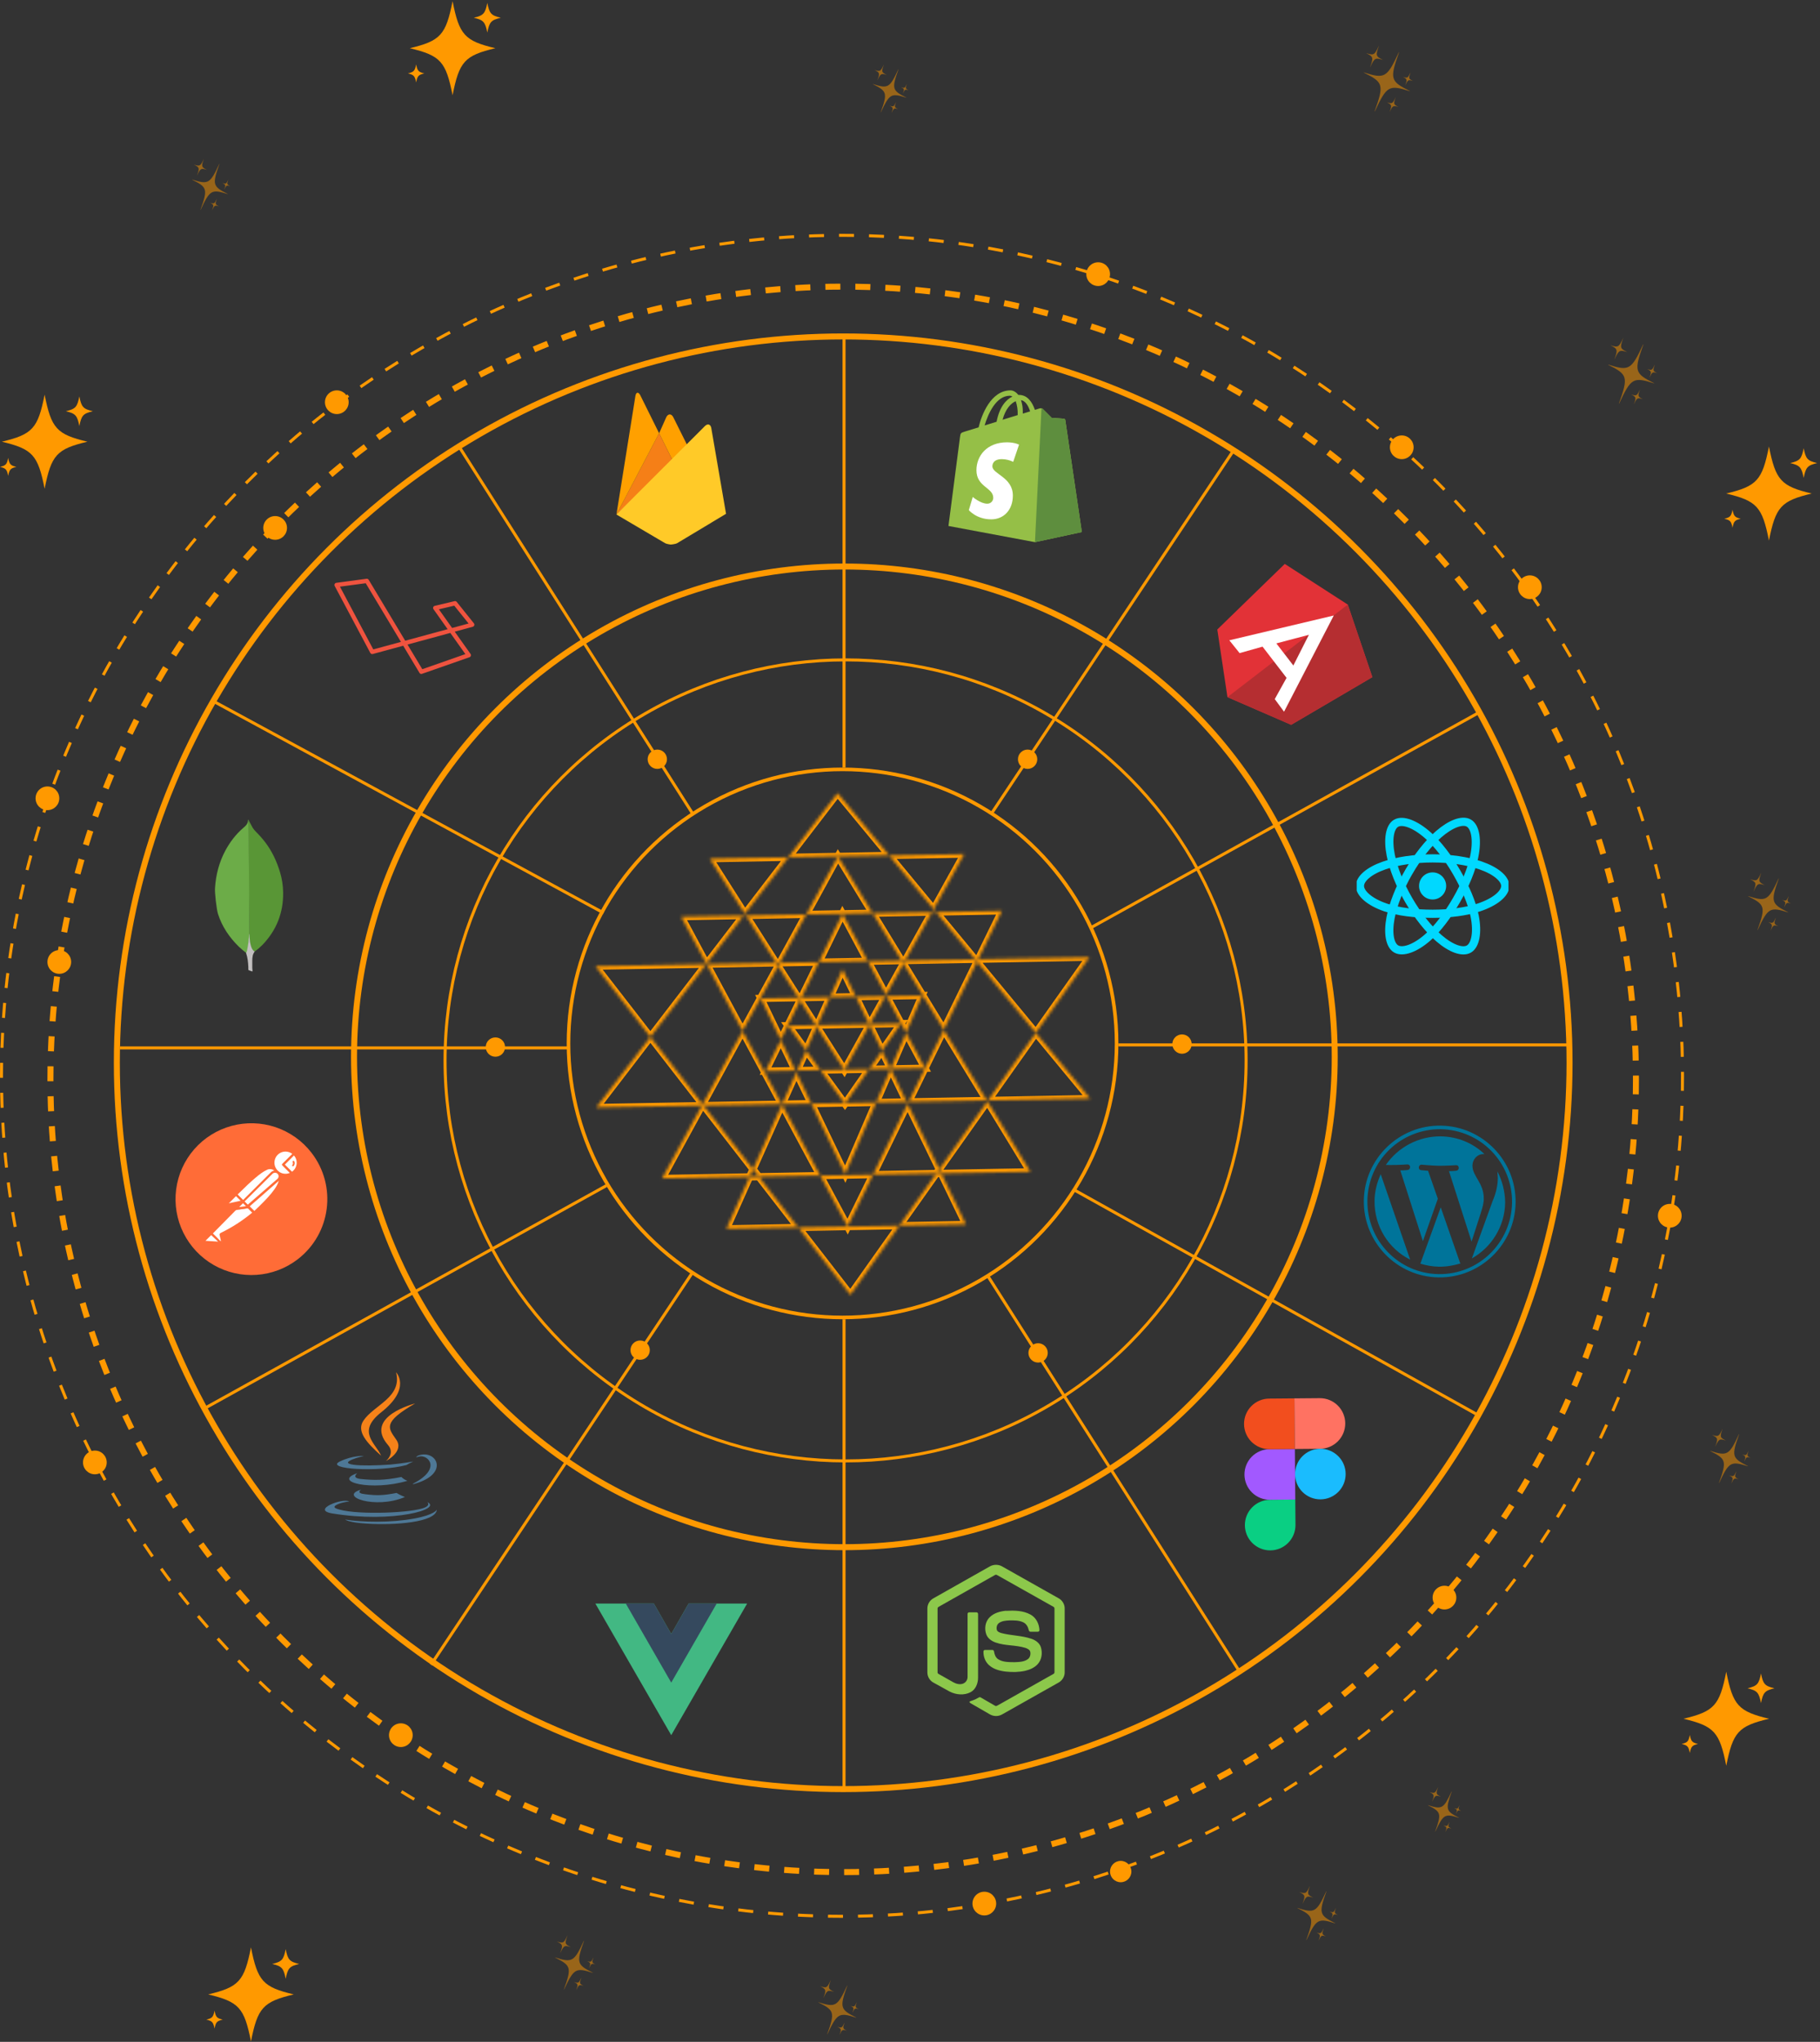 <svg width="607" height="681" viewBox="0 0 607 681" fill="none" xmlns="http://www.w3.org/2000/svg">
<rect x="0" y="0" width="607" height="681" fill="#333333" stroke="none"/>
<circle cx="280.824" cy="358.81" r="280.324" stroke="#FF9900" stroke-dasharray="5 5"/>
<circle cx="281.218" cy="359.996" r="264.398" stroke="#FF9900" stroke-width="2" stroke-dasharray="5 5"/>
<circle cx="282.011" cy="353.667" r="133.583" stroke="#FF9900"/>
<circle cx="281.613" cy="352.482" r="163.539" stroke="#FF9900" stroke-width="2"/>
<circle cx="281.219" cy="354.46" r="242.249" stroke="#FF9900" stroke-width="2"/>
<g clip-path="url(#clip0_1234_1086)">
<path d="M355.289 140.071C355.252 139.847 355.07 139.675 354.843 139.654C354.665 139.625 350.754 139.356 350.754 139.356L347.771 136.374C347.502 136.077 346.907 136.164 346.683 136.226C346.654 136.226 346.088 136.403 345.162 136.704C344.263 134.102 342.671 131.716 339.866 131.716H339.626C338.822 130.674 337.838 130.195 337.007 130.195C330.477 130.225 327.365 138.369 326.38 142.531L321.816 143.931C320.416 144.377 320.364 144.41 320.176 145.745L316.326 175.424L345.174 180.823L360.808 177.453C360.808 177.424 355.318 140.354 355.289 140.071ZM343.563 137.204C342.838 137.444 342.01 137.683 341.119 137.952V137.414C341.145 136.071 340.944 134.734 340.524 133.459C341.986 133.684 342.968 135.324 343.564 137.203L343.563 137.204ZM338.763 133.804C339.24 135.211 339.461 136.691 339.416 138.176V138.445L334.373 139.998C335.36 136.312 337.181 134.491 338.763 133.804ZM336.825 131.99C337.123 131.997 337.413 132.09 337.659 132.258C335.555 133.238 333.331 135.712 332.377 140.665L328.386 141.888C329.511 138.13 332.138 131.983 336.822 131.983L336.825 131.99Z" fill="#95BF47"/>
<path d="M354.844 139.653C354.666 139.624 350.754 139.356 350.754 139.356L347.772 136.373C347.661 136.261 347.511 136.197 347.355 136.195L345.178 180.822L360.811 177.452L355.29 140.1C355.272 139.988 355.219 139.885 355.139 139.805C355.059 139.724 354.955 139.672 354.844 139.654V139.653Z" fill="#5E8E3E"/>
<path d="M339.866 148.303L337.925 154.032C336.752 153.464 335.469 153.159 334.166 153.136C331.122 153.136 330.973 155.044 330.973 155.523C330.973 158.132 337.805 159.133 337.805 165.279C337.805 170.112 334.731 173.213 330.606 173.213C325.654 173.213 323.117 170.14 323.117 170.14L324.434 165.75C324.434 165.75 327.029 167.988 329.238 167.988C329.502 167.999 329.766 167.955 330.013 167.86C330.259 167.766 330.484 167.622 330.674 167.438C330.864 167.254 331.014 167.033 331.116 166.789C331.218 166.545 331.269 166.283 331.267 166.019C331.267 162.586 325.658 162.438 325.658 156.828C325.658 152.112 329.058 147.518 335.89 147.518C338.574 147.557 339.859 148.301 339.859 148.301L339.866 148.303Z" fill="white"/>
</g>
<g clip-path="url(#clip1_1234_1086)">
<path d="M330.115 522.443C331.381 521.726 332.995 521.723 334.229 522.443L353.126 533.095C354.307 533.76 355.098 535.078 355.087 536.44V557.798C355.095 559.217 354.227 560.564 352.98 561.216L334.185 571.819C333.542 572.174 332.816 572.351 332.081 572.331C331.347 572.31 330.632 572.094 330.009 571.703L324.369 568.444C323.985 568.215 323.553 568.033 323.281 567.661C323.521 567.338 323.948 567.297 324.296 567.155C325.081 566.905 325.799 566.522 326.521 566.117C326.703 565.99 326.926 566.038 327.1 566.152L331.91 568.933C332.253 569.131 332.601 568.87 332.895 568.704L351.35 558.289C351.578 558.178 351.705 557.938 351.686 557.688V536.535C351.711 536.25 351.548 535.991 351.29 535.875L332.542 525.318C332.434 525.243 332.306 525.203 332.175 525.203C332.043 525.202 331.915 525.242 331.807 525.316L313.086 535.896C312.833 536.011 312.659 536.267 312.69 536.552V557.705C312.668 557.955 312.801 558.191 313.03 558.298L318.033 561.122C318.973 561.629 320.126 561.913 321.161 561.542C321.614 561.371 322.003 561.066 322.278 560.668C322.553 560.269 322.699 559.796 322.697 559.312L322.702 538.286C322.68 537.975 322.974 537.717 323.276 537.748H325.681C325.997 537.74 326.246 538.076 326.203 538.389L326.198 559.548C326.2 561.428 325.428 563.472 323.689 564.394C321.547 565.502 318.898 565.269 316.781 564.204L311.402 561.23C310.137 560.597 309.287 559.23 309.295 557.813V536.454C309.3 535.76 309.491 535.08 309.848 534.484C310.204 533.889 310.714 533.399 311.323 533.067L330.115 522.443ZM335.564 537.248C338.297 537.09 341.222 537.144 343.68 538.49C345.584 539.522 346.639 541.686 346.674 543.803C346.62 544.088 346.323 544.246 346.05 544.225C345.259 544.224 344.465 544.236 343.671 544.221C343.334 544.233 343.139 543.923 343.097 543.626C342.869 542.613 342.317 541.612 341.364 541.123C339.902 540.39 338.206 540.427 336.612 540.443C335.447 540.506 334.196 540.606 333.21 541.289C332.451 541.808 332.223 542.871 332.493 543.697C332.747 544.303 333.447 544.498 334.019 544.678C337.312 545.539 340.801 545.469 344.033 546.588C345.37 547.049 346.679 547.948 347.137 549.348C347.735 551.225 347.474 553.468 346.141 554.974C345.058 556.215 343.483 556.873 341.908 557.256C339.815 557.722 337.645 557.733 335.52 557.525C333.522 557.297 331.443 556.772 329.9 555.411C328.581 554.265 327.938 552.481 328.002 550.76C328.018 550.468 328.307 550.266 328.587 550.29H330.96C331.28 550.267 331.514 550.543 331.53 550.843C331.677 551.793 332.039 552.821 332.881 553.375C334.504 554.422 336.54 554.349 338.398 554.379C339.937 554.311 341.665 554.291 342.923 553.272C343.587 552.691 343.782 551.721 343.603 550.886C343.408 550.18 342.654 549.853 342.021 549.62C338.77 548.592 335.241 548.965 332.022 547.801C330.715 547.339 329.451 546.466 328.949 545.122C328.249 543.224 328.57 540.871 330.046 539.416C331.47 537.968 333.558 537.41 335.536 537.21L335.564 537.248Z" fill="#8CC84B"/>
</g>
<g clip-path="url(#clip2_1234_1086)">
<path d="M477.796 300.003C480.293 300.003 482.317 297.979 482.317 295.482C482.317 292.985 480.293 290.961 477.796 290.961C475.299 290.961 473.275 292.985 473.275 295.482C473.275 297.979 475.299 300.003 477.796 300.003Z" fill="#00D8FF"/>
<path fill-rule="evenodd" clip-rule="evenodd" d="M477.796 286.291C483.866 286.291 489.504 287.162 493.756 288.626C498.879 290.389 502.028 293.062 502.028 295.483C502.028 298.005 498.69 300.845 493.189 302.668C489.03 304.046 483.558 304.765 477.796 304.765C471.888 304.765 466.294 304.09 462.088 302.653C456.767 300.834 453.562 297.957 453.562 295.483C453.562 293.082 456.57 290.43 461.62 288.669C465.888 287.181 471.666 286.291 477.795 286.291H477.796Z" stroke="#00D8FF" stroke-width="2.734"/>
<path fill-rule="evenodd" clip-rule="evenodd" d="M469.795 290.913C472.827 285.655 476.398 281.205 479.79 278.253C483.877 274.697 487.766 273.304 489.863 274.513C492.048 275.773 492.841 280.083 491.671 285.759C490.788 290.05 488.676 295.15 485.798 300.142C482.847 305.259 479.467 309.768 476.121 312.693C471.888 316.393 467.795 317.733 465.651 316.497C463.571 315.298 462.776 311.367 463.774 306.112C464.617 301.672 466.732 296.222 469.794 290.913L469.795 290.913Z" stroke="#00D8FF" stroke-width="2.734"/>
<path fill-rule="evenodd" clip-rule="evenodd" d="M469.801 300.155C466.76 294.903 464.69 289.585 463.826 285.173C462.785 279.856 463.521 275.791 465.616 274.578C467.799 273.314 471.929 274.78 476.262 278.628C479.538 281.537 482.903 285.913 485.789 290.899C488.749 296.012 490.968 301.192 491.83 305.551C492.922 311.067 492.039 315.282 489.897 316.521C487.819 317.724 484.017 316.451 479.963 312.962C476.537 310.014 472.872 305.459 469.801 300.155V300.155Z" stroke="#00D8FF" stroke-width="2.734"/>
</g>
<line x1="281.5" y1="256" x2="281.5" y2="112" stroke="#FF9900"/>
<line x1="281.5" y1="596" x2="281.5" y2="440" stroke="#FF9900"/>
<line x1="143.759" y1="555.21" x2="230.699" y2="424.799" stroke="#FF9900"/>
<line x1="329.519" y1="425.67" x2="413.516" y2="557.671" stroke="#FF9900"/>
<line x1="524" y1="348.5" x2="373" y2="348.5" stroke="#FF9900"/>
<line x1="364.031" y1="309.282" x2="493.351" y2="237.599" stroke="#FF9900"/>
<line x1="68.269" y1="469.695" x2="202.246" y2="395.43" stroke="#FF9900"/>
<line x1="190" y1="349.5" x2="40" y2="349.5" stroke="#FF9900"/>
<line x1="152.689" y1="148.289" x2="230.841" y2="271.105" stroke="#FF9900"/>
<path d="M358.5 397L492.24 471.561" stroke="#FF9900"/>
<line x1="70.99" y1="233.781" x2="201.289" y2="304.469" stroke="#FF9900"/>
<line x1="330.616" y1="271.424" x2="411.551" y2="150.021" stroke="#FF9900"/>
<circle cx="91.762" cy="176.076" r="3.955" fill="#FF9900"/>
<circle cx="19.776" cy="320.838" r="3.955" fill="#FF9900"/>
<circle cx="31.641" cy="487.752" r="3.955" fill="#FF9900"/>
<circle cx="133.688" cy="578.723" r="3.955" fill="#FF9900"/>
<circle cx="328.287" cy="634.887" r="3.955" fill="#FF9900"/>
<circle cx="481.752" cy="532.84" r="3.955" fill="#FF9900"/>
<circle cx="556.901" cy="405.481" r="3.955" fill="#FF9900"/>
<circle cx="510.229" cy="195.852" r="3.955" fill="#FF9900"/>
<circle cx="467.512" cy="149.18" r="3.955" fill="#FF9900"/>
<circle cx="366.256" cy="91.434" r="3.955" fill="#FF9900"/>
<circle cx="373.773" cy="624.208" r="3.56" fill="#FF9900"/>
<circle cx="15.82" cy="266.256" r="3.955" fill="#FF9900"/>
<circle cx="112.33" cy="134.151" r="3.955" fill="#FF9900"/>
<path d="M165.211 16.08C154.966 18.525 153.164 20.506 150.941 31.772C148.719 20.506 146.917 18.525 136.672 16.08C146.917 13.636 148.719 11.654 150.941 0.389C153.164 11.654 154.966 13.636 165.211 16.08Z" fill="#FF9900"/>
<path d="M167.018 5.92C163.791 6.69 163.223 7.314 162.523 10.863C161.822 7.314 161.255 6.69 158.027 5.92C161.255 5.15 161.822 4.526 162.523 0.977C163.223 4.526 163.791 5.15 167.018 5.92Z" fill="#FF9900"/>
<path d="M141.517 24.485C139.558 24.952 139.214 25.331 138.789 27.485C138.364 25.331 138.019 24.952 136.061 24.485C138.019 24.017 138.364 23.639 138.789 21.484C139.214 23.638 139.558 24.017 141.517 24.485Z" fill="#FF9900"/>
<path d="M29.151 147.317C18.906 149.761 17.104 151.742 14.881 163.008C12.658 151.742 10.856 149.761 0.611 147.317C10.856 144.872 12.658 142.891 14.881 131.625C17.104 142.891 18.906 144.872 29.151 147.317Z" fill="#FF9900"/>
<path d="M30.957 137.156C27.73 137.926 27.162 138.551 26.462 142.1C25.762 138.551 25.194 137.926 21.967 137.156C25.194 136.386 25.762 135.762 26.462 132.213C27.162 135.762 27.73 136.386 30.957 137.156Z" fill="#FF9900"/>
<path d="M5.457 155.721C3.498 156.188 3.153 156.568 2.728 158.722C2.303 156.568 1.959 156.188 0 155.721C1.959 155.254 2.303 154.875 2.728 152.721C3.153 154.875 3.498 155.254 5.457 155.721Z" fill="#FF9900"/>
<path d="M604.244 164.606C593.999 167.05 592.197 169.031 589.975 180.297C587.752 169.031 585.95 167.05 575.705 164.606C585.95 162.161 587.752 160.18 589.975 148.914C592.197 160.18 593.999 162.161 604.244 164.606Z" fill="#FF9900"/>
<path d="M606.051 154.445C602.824 155.215 602.256 155.84 601.556 159.389C600.856 155.84 600.288 155.215 597.061 154.445C600.288 153.675 600.856 153.051 601.556 149.502C602.256 153.051 602.824 153.675 606.051 154.445Z" fill="#FF9900"/>
<path d="M580.551 173.01C578.592 173.478 578.247 173.857 577.822 176.011C577.397 173.857 577.053 173.478 575.094 173.01C577.053 172.543 577.397 172.164 577.822 170.01C578.247 172.164 578.592 172.543 580.551 173.01Z" fill="#FF9900"/>
<path d="M590.008 573.244C579.763 575.689 577.961 577.67 575.738 588.936C573.516 577.67 571.714 575.689 561.469 573.244C571.714 570.8 573.516 568.818 575.738 557.553C577.961 568.818 579.763 570.8 590.008 573.244Z" fill="#FF9900"/>
<path d="M591.815 563.084C588.588 563.854 588.02 564.478 587.32 568.027C586.619 564.478 586.052 563.854 582.824 563.084C586.052 562.314 586.619 561.689 587.32 558.141C588.02 561.69 588.588 562.314 591.815 563.084Z" fill="#FF9900"/>
<path d="M566.314 581.649C564.355 582.116 564.011 582.495 563.586 584.649C563.161 582.495 562.816 582.116 560.857 581.649C562.816 581.181 563.161 580.803 563.586 578.648C564.011 580.802 564.355 581.181 566.314 581.649Z" fill="#FF9900"/>
<path d="M97.971 665.186C87.726 667.63 85.924 669.612 83.701 680.877C81.478 669.612 79.677 667.63 69.432 665.186C79.677 662.741 81.478 660.76 83.701 649.494C85.924 660.76 87.726 662.741 97.971 665.186Z" fill="#FF9900"/>
<path d="M99.778 655.025C96.55 655.795 95.983 656.42 95.282 659.969C94.582 656.42 94.014 655.795 90.787 655.025C94.014 654.255 94.582 653.631 95.282 650.082C95.983 653.631 96.55 654.255 99.778 655.025Z" fill="#FF9900"/>
<path d="M74.277 673.59C72.318 674.058 71.974 674.437 71.549 676.591C71.124 674.437 70.779 674.058 68.82 673.59C70.779 673.123 71.124 672.744 71.549 670.59C71.974 672.744 72.318 673.123 74.277 673.59Z" fill="#FF9900"/>
<path d="M291.126 28.077C295.842 30.427 296.04 30.997 293.731 37.445C293.721 37.473 293.771 37.493 293.784 37.466C296.666 31.25 297.209 30.979 302.235 32.571C302.268 32.582 302.284 32.544 302.253 32.529C297.537 30.18 297.338 29.609 299.648 23.161C299.658 23.133 299.608 23.113 299.595 23.14C296.713 29.356 296.17 29.627 291.144 28.035C291.111 28.024 291.095 28.062 291.126 28.077Z" fill="#FF9900" fill-opacity="0.5"/>
<path d="M291.717 23.375C293.403 24.215 293.473 24.419 292.648 26.723C292.644 26.733 292.662 26.741 292.667 26.731C293.697 24.509 293.891 24.412 295.688 24.981C295.699 24.985 295.705 24.971 295.694 24.966C294.008 24.126 293.937 23.922 294.763 21.618C294.766 21.608 294.749 21.6 294.744 21.61C293.714 23.832 293.52 23.929 291.723 23.36C291.711 23.356 291.706 23.369 291.717 23.375Z" fill="#FF9900" fill-opacity="0.5"/>
<path d="M296.736 35.289C297.893 35.865 297.942 36.005 297.375 37.587C297.373 37.594 297.385 37.599 297.388 37.592C298.095 36.067 298.229 36.001 299.462 36.391C299.47 36.394 299.473 36.385 299.466 36.381C298.309 35.804 298.26 35.664 298.827 34.083C298.829 34.076 298.817 34.071 298.814 34.077C298.107 35.602 297.974 35.669 296.741 35.278C296.733 35.276 296.729 35.285 296.736 35.289Z" fill="#FF9900" fill-opacity="0.5"/>
<path d="M300.601 29.127C301.606 29.627 301.648 29.749 301.156 31.122C301.154 31.128 301.165 31.133 301.167 31.127C301.781 29.803 301.897 29.745 302.968 30.084C302.975 30.086 302.978 30.078 302.972 30.075C301.967 29.575 301.925 29.453 302.417 28.079C302.419 28.073 302.408 28.069 302.405 28.075C301.791 29.399 301.676 29.457 300.605 29.118C300.598 29.116 300.595 29.124 300.601 29.127Z" fill="#FF9900" fill-opacity="0.5"/>
<path d="M454.878 24.225C461.369 27.458 461.642 28.244 458.464 37.117C458.45 37.156 458.519 37.184 458.536 37.147C462.502 28.592 463.25 28.219 470.168 30.41C470.213 30.424 470.234 30.372 470.192 30.351C463.701 27.118 463.428 26.332 466.607 17.459C466.621 17.42 466.552 17.392 466.534 17.43C462.568 25.985 461.82 26.357 454.903 24.166C454.857 24.152 454.836 24.204 454.878 24.225Z" fill="#FF9900" fill-opacity="0.5"/>
<path d="M455.69 17.754C458.01 18.909 458.107 19.19 456.971 22.362C456.966 22.375 456.991 22.386 456.997 22.372C458.415 19.314 458.682 19.181 461.155 19.964C461.171 19.969 461.179 19.951 461.163 19.943C458.843 18.788 458.746 18.507 459.882 15.335C459.887 15.321 459.862 15.311 459.856 15.325C458.438 18.383 458.171 18.516 455.698 17.732C455.682 17.727 455.675 17.746 455.69 17.754Z" fill="#FF9900" fill-opacity="0.5"/>
<path d="M462.597 34.148C464.19 34.941 464.256 35.134 463.477 37.311C463.473 37.321 463.49 37.328 463.495 37.318C464.467 35.219 464.651 35.128 466.348 35.666C466.359 35.669 466.364 35.656 466.354 35.651C464.762 34.858 464.695 34.665 465.474 32.488C465.478 32.479 465.461 32.472 465.457 32.481C464.484 34.58 464.3 34.671 462.603 34.134C462.592 34.13 462.587 34.143 462.597 34.148Z" fill="#FF9900" fill-opacity="0.5"/>
<path d="M467.919 25.672C469.302 26.361 469.36 26.529 468.683 28.419C468.68 28.428 468.694 28.434 468.698 28.426C469.543 26.603 469.702 26.524 471.176 26.99C471.186 26.993 471.19 26.982 471.181 26.978C469.798 26.289 469.74 26.122 470.417 24.231C470.42 24.223 470.406 24.216 470.402 24.224C469.557 26.047 469.398 26.127 467.924 25.66C467.914 25.657 467.91 25.668 467.919 25.672Z" fill="#FF9900" fill-opacity="0.5"/>
<path d="M536.359 121.67C542.85 124.903 543.122 125.689 539.944 134.563C539.93 134.601 539.999 134.629 540.017 134.592C543.983 126.037 544.73 125.664 551.648 127.855C551.694 127.87 551.715 127.818 551.672 127.796C545.182 124.563 544.909 123.778 548.087 114.904C548.101 114.865 548.032 114.837 548.015 114.875C544.049 123.43 543.301 123.803 536.383 121.611C536.338 121.597 536.316 121.649 536.359 121.67Z" fill="#FF9900" fill-opacity="0.5"/>
<path d="M537.17 115.199C539.49 116.355 539.588 116.635 538.452 119.807C538.447 119.821 538.471 119.831 538.478 119.818C539.895 116.76 540.163 116.626 542.635 117.41C542.651 117.415 542.659 117.396 542.644 117.389C540.324 116.233 540.226 115.952 541.362 112.78C541.367 112.767 541.343 112.757 541.336 112.77C539.919 115.828 539.652 115.961 537.179 115.178C537.163 115.173 537.155 115.191 537.17 115.199Z" fill="#FF9900" fill-opacity="0.5"/>
<path d="M544.078 131.593C545.67 132.387 545.737 132.579 544.957 134.757C544.954 134.766 544.971 134.773 544.975 134.764C545.948 132.665 546.131 132.573 547.828 133.111C547.839 133.114 547.845 133.102 547.834 133.096C546.242 132.303 546.175 132.11 546.955 129.933C546.958 129.924 546.941 129.917 546.937 129.926C545.964 132.025 545.781 132.117 544.084 131.579C544.073 131.576 544.067 131.588 544.078 131.593Z" fill="#FF9900" fill-opacity="0.5"/>
<path d="M549.399 123.118C550.782 123.807 550.84 123.974 550.163 125.865C550.16 125.873 550.175 125.879 550.179 125.871C551.024 124.048 551.183 123.969 552.657 124.436C552.666 124.439 552.671 124.428 552.662 124.423C551.279 123.734 551.221 123.567 551.898 121.676C551.901 121.668 551.886 121.662 551.882 121.67C551.038 123.493 550.878 123.572 549.404 123.105C549.395 123.102 549.39 123.113 549.399 123.118Z" fill="#FF9900" fill-opacity="0.5"/>
<path d="M570.369 483.943C575.714 486.605 575.938 487.252 573.321 494.56C573.31 494.591 573.366 494.614 573.381 494.584C576.647 487.539 577.262 487.232 582.959 489.036C582.997 489.048 583.014 489.005 582.979 488.988C577.634 486.325 577.409 485.678 580.027 478.371C580.038 478.339 579.981 478.316 579.967 478.347C576.701 485.392 576.085 485.699 570.388 483.894C570.351 483.882 570.334 483.925 570.369 483.943Z" fill="#FF9900" fill-opacity="0.5"/>
<path d="M571.038 478.615C572.948 479.567 573.029 479.798 572.093 482.41C572.089 482.421 572.109 482.429 572.115 482.418C573.282 479.9 573.502 479.79 575.538 480.435C575.552 480.44 575.558 480.424 575.545 480.418C573.635 479.466 573.555 479.235 574.49 476.623C574.494 476.612 574.474 476.604 574.469 476.615C573.301 479.133 573.081 479.242 571.045 478.597C571.032 478.593 571.026 478.609 571.038 478.615Z" fill="#FF9900" fill-opacity="0.5"/>
<path d="M576.725 492.115C578.036 492.768 578.092 492.927 577.45 494.72C577.447 494.728 577.461 494.733 577.464 494.726C578.265 492.997 578.416 492.922 579.814 493.365C579.823 493.368 579.827 493.357 579.819 493.353C578.508 492.7 578.452 492.541 579.094 490.748C579.097 490.74 579.083 490.734 579.08 490.742C578.279 492.471 578.128 492.546 576.73 492.103C576.721 492.1 576.717 492.111 576.725 492.115Z" fill="#FF9900" fill-opacity="0.5"/>
<path d="M581.108 485.135C582.246 485.703 582.294 485.84 581.736 487.397C581.734 487.404 581.746 487.409 581.749 487.403C582.445 485.901 582.576 485.836 583.79 486.22C583.798 486.223 583.801 486.214 583.794 486.21C582.655 485.643 582.607 485.505 583.165 483.948C583.167 483.941 583.155 483.936 583.152 483.943C582.457 485.444 582.325 485.509 581.112 485.125C581.104 485.122 581.1 485.131 581.108 485.135Z" fill="#FF9900" fill-opacity="0.5"/>
<path d="M272.933 667.831C278.278 670.494 278.503 671.141 275.885 678.448C275.874 678.48 275.931 678.503 275.945 678.472C279.211 671.427 279.827 671.12 285.524 672.925C285.561 672.937 285.579 672.894 285.544 672.876C280.199 670.214 279.974 669.567 282.591 662.259C282.603 662.227 282.546 662.204 282.532 662.235C279.265 669.28 278.65 669.587 272.953 667.783C272.916 667.771 272.898 667.814 272.933 667.831Z" fill="#FF9900" fill-opacity="0.5"/>
<path d="M273.602 662.504C275.513 663.455 275.593 663.686 274.658 666.298C274.654 666.31 274.674 666.318 274.679 666.307C275.847 663.789 276.067 663.679 278.103 664.324C278.116 664.328 278.122 664.313 278.11 664.307C276.199 663.355 276.119 663.124 277.055 660.512C277.059 660.501 277.038 660.492 277.033 660.503C275.866 663.021 275.646 663.131 273.61 662.486C273.596 662.482 273.59 662.497 273.602 662.504Z" fill="#FF9900" fill-opacity="0.5"/>
<path d="M279.29 676.004C280.601 676.657 280.656 676.816 280.014 678.609C280.011 678.616 280.025 678.622 280.029 678.614C280.83 676.886 280.981 676.811 282.378 677.253C282.387 677.256 282.392 677.246 282.383 677.241C281.072 676.588 281.017 676.43 281.659 674.637C281.662 674.629 281.648 674.623 281.644 674.631C280.843 676.359 280.692 676.435 279.295 675.992C279.286 675.989 279.281 675.999 279.29 676.004Z" fill="#FF9900" fill-opacity="0.5"/>
<path d="M283.672 669.024C284.811 669.591 284.859 669.729 284.301 671.286C284.298 671.293 284.311 671.297 284.314 671.291C285.009 669.79 285.141 669.725 286.354 670.109C286.362 670.111 286.366 670.102 286.358 670.099C285.22 669.531 285.172 669.393 285.729 667.836C285.732 667.83 285.72 667.825 285.717 667.831C285.021 669.332 284.89 669.398 283.676 669.013C283.668 669.011 283.665 669.02 283.672 669.024Z" fill="#FF9900" fill-opacity="0.5"/>
<path d="M185.126 652.9C190.471 655.562 190.696 656.209 188.079 663.517C188.067 663.548 188.124 663.571 188.138 663.541C191.405 656.496 192.02 656.189 197.717 657.993C197.754 658.005 197.772 657.962 197.737 657.945C192.392 655.282 192.167 654.635 194.785 647.328C194.796 647.296 194.739 647.273 194.725 647.304C191.459 654.349 190.843 654.656 185.146 652.851C185.109 652.839 185.091 652.882 185.126 652.9Z" fill="#FF9900" fill-opacity="0.5"/>
<path d="M185.796 647.572C187.706 648.524 187.787 648.755 186.851 651.367C186.847 651.378 186.867 651.386 186.872 651.375C188.04 648.857 188.26 648.747 190.296 649.392C190.309 649.397 190.316 649.381 190.303 649.375C188.393 648.423 188.312 648.192 189.248 645.58C189.252 645.569 189.232 645.561 189.227 645.572C188.059 648.09 187.839 648.199 185.803 647.554C185.79 647.55 185.783 647.566 185.796 647.572Z" fill="#FF9900" fill-opacity="0.5"/>
<path d="M191.483 661.072C192.794 661.725 192.849 661.884 192.207 663.677C192.205 663.684 192.218 663.69 192.222 663.683C193.023 661.954 193.174 661.879 194.572 662.322C194.581 662.324 194.585 662.314 194.576 662.31C193.265 661.656 193.21 661.498 193.852 659.705C193.855 659.697 193.841 659.691 193.838 659.699C193.037 661.427 192.885 661.503 191.488 661.06C191.479 661.057 191.475 661.068 191.483 661.072Z" fill="#FF9900" fill-opacity="0.5"/>
<path d="M195.865 654.092C197.004 654.659 197.052 654.797 196.494 656.354C196.492 656.361 196.504 656.366 196.507 656.359C197.203 654.858 197.334 654.793 198.548 655.177C198.556 655.18 198.559 655.171 198.552 655.167C197.413 654.6 197.365 654.462 197.923 652.905C197.925 652.898 197.913 652.893 197.91 652.9C197.214 654.401 197.083 654.466 195.87 654.082C195.862 654.079 195.858 654.088 195.865 654.092Z" fill="#FF9900" fill-opacity="0.5"/>
<path d="M432.726 636.396C438.071 639.058 438.296 639.705 435.678 647.013C435.667 647.045 435.724 647.068 435.738 647.037C439.004 639.992 439.62 639.685 445.317 641.489C445.354 641.501 445.372 641.458 445.337 641.441C439.992 638.778 439.767 638.131 442.384 630.824C442.396 630.792 442.339 630.769 442.325 630.8C439.058 637.845 438.443 638.152 432.746 636.347C432.709 636.335 432.691 636.378 432.726 636.396Z" fill="#FF9900" fill-opacity="0.5"/>
<path d="M433.395 631.068C435.306 632.02 435.386 632.251 434.451 634.863C434.447 634.874 434.467 634.882 434.472 634.871C435.64 632.353 435.86 632.244 437.896 632.888C437.909 632.893 437.915 632.877 437.903 632.871C435.992 631.919 435.912 631.688 436.848 629.076C436.852 629.065 436.831 629.057 436.826 629.068C435.659 631.586 435.439 631.696 433.402 631.05C433.389 631.046 433.383 631.062 433.395 631.068Z" fill="#FF9900" fill-opacity="0.5"/>
<path d="M439.083 644.568C440.394 645.221 440.449 645.38 439.807 647.173C439.804 647.181 439.818 647.186 439.822 647.179C440.623 645.45 440.774 645.375 442.171 645.818C442.18 645.82 442.185 645.81 442.176 645.806C440.865 645.152 440.81 644.994 441.452 643.201C441.455 643.193 441.441 643.187 441.437 643.195C440.636 644.923 440.485 644.999 439.088 644.556C439.079 644.553 439.074 644.564 439.083 644.568Z" fill="#FF9900" fill-opacity="0.5"/>
<path d="M443.465 637.588C444.604 638.155 444.651 638.293 444.094 639.85C444.091 639.857 444.104 639.862 444.107 639.855C444.802 638.354 444.934 638.289 446.147 638.673C446.155 638.676 446.159 638.667 446.151 638.663C445.013 638.096 444.965 637.958 445.522 636.401C445.525 636.394 445.513 636.389 445.51 636.396C444.814 637.897 444.683 637.962 443.469 637.578C443.461 637.575 443.458 637.584 443.465 637.588Z" fill="#FF9900" fill-opacity="0.5"/>
<path d="M476.23 602.099C480.632 604.291 480.817 604.824 478.662 610.842C478.652 610.868 478.699 610.887 478.711 610.862C481.401 605.06 481.908 604.807 486.599 606.293C486.63 606.303 486.644 606.268 486.615 606.253C482.214 604.061 482.029 603.528 484.184 597.51C484.193 597.484 484.147 597.465 484.135 597.49C481.445 603.292 480.938 603.545 476.247 602.059C476.216 602.049 476.202 602.084 476.23 602.099Z" fill="#FF9900" fill-opacity="0.5"/>
<path d="M476.781 597.71C478.354 598.494 478.42 598.685 477.65 600.836C477.647 600.845 477.663 600.852 477.668 600.843C478.629 598.769 478.81 598.679 480.487 599.21C480.498 599.213 480.503 599.201 480.493 599.196C478.92 598.412 478.853 598.221 479.624 596.07C479.627 596.061 479.61 596.054 479.606 596.063C478.645 598.137 478.464 598.227 476.787 597.696C476.776 597.693 476.771 597.705 476.781 597.71Z" fill="#FF9900" fill-opacity="0.5"/>
<path d="M481.465 608.829C482.544 609.367 482.59 609.497 482.061 610.973C482.059 610.98 482.07 610.984 482.073 610.978C482.733 609.555 482.857 609.493 484.008 609.858C484.016 609.86 484.019 609.851 484.012 609.848C482.932 609.31 482.887 609.179 483.416 607.703C483.418 607.697 483.407 607.692 483.404 607.698C482.744 609.121 482.62 609.183 481.469 608.819C481.461 608.817 481.458 608.825 481.465 608.829Z" fill="#FF9900" fill-opacity="0.5"/>
<path d="M485.074 603.08C486.011 603.547 486.051 603.661 485.592 604.943C485.59 604.948 485.6 604.952 485.602 604.947C486.175 603.711 486.283 603.657 487.282 603.974C487.289 603.976 487.292 603.968 487.286 603.965C486.348 603.498 486.309 603.385 486.768 602.102C486.77 602.097 486.76 602.093 486.757 602.098C486.185 603.334 486.076 603.388 485.077 603.071C485.071 603.069 485.068 603.077 485.074 603.08Z" fill="#FF9900" fill-opacity="0.5"/>
<path d="M583.024 298.919C588.683 301.738 588.921 302.423 586.15 310.16C586.138 310.194 586.198 310.218 586.213 310.186C589.671 302.726 590.323 302.401 596.355 304.312C596.394 304.324 596.413 304.279 596.376 304.261C590.717 301.442 590.479 300.757 593.25 293.019C593.262 292.986 593.202 292.961 593.187 292.994C589.729 300.453 589.077 300.778 583.045 298.868C583.006 298.855 582.987 298.9 583.024 298.919Z" fill="#FF9900" fill-opacity="0.5"/>
<path d="M583.732 293.274C585.755 294.281 585.84 294.526 584.849 297.292C584.845 297.304 584.866 297.313 584.872 297.301C586.108 294.635 586.341 294.518 588.497 295.201C588.511 295.206 588.518 295.19 588.504 295.183C586.481 294.175 586.396 293.93 587.387 291.165C587.391 291.153 587.37 291.144 587.364 291.156C586.128 293.822 585.895 293.938 583.739 293.255C583.725 293.251 583.719 293.267 583.732 293.274Z" fill="#FF9900" fill-opacity="0.5"/>
<path d="M589.757 307.569C591.145 308.26 591.203 308.429 590.524 310.327C590.521 310.335 590.535 310.341 590.539 310.333C591.387 308.503 591.547 308.423 593.027 308.892C593.037 308.895 593.041 308.884 593.032 308.879C591.644 308.188 591.586 308.02 592.265 306.121C592.268 306.113 592.253 306.107 592.25 306.115C591.402 307.945 591.242 308.025 589.762 307.556C589.752 307.553 589.748 307.564 589.757 307.569Z" fill="#FF9900" fill-opacity="0.5"/>
<path d="M594.395 300.178C595.6 300.779 595.651 300.924 595.061 302.573C595.058 302.58 595.071 302.585 595.074 302.579C595.811 300.989 595.95 300.92 597.235 301.327C597.243 301.33 597.247 301.32 597.239 301.316C596.034 300.715 595.983 300.569 596.573 298.921C596.576 298.914 596.563 298.908 596.56 298.915C595.823 300.505 595.684 300.574 594.399 300.167C594.391 300.164 594.387 300.174 594.395 300.178Z" fill="#FF9900" fill-opacity="0.5"/>
<path d="M64.094 59.943C69.125 62.449 69.336 63.057 66.873 69.935C66.862 69.965 66.915 69.987 66.929 69.958C70.003 63.327 70.582 63.038 75.944 64.737C75.979 64.748 75.996 64.707 75.963 64.691C70.932 62.185 70.721 61.576 73.184 54.699C73.195 54.668 73.141 54.647 73.128 54.676C70.054 61.306 69.475 61.595 64.113 59.897C64.078 59.886 64.061 59.926 64.094 59.943Z" fill="#FF9900" fill-opacity="0.5"/>
<path d="M64.725 54.928C66.523 55.824 66.599 56.042 65.718 58.5C65.715 58.511 65.734 58.519 65.738 58.508C66.837 56.138 67.044 56.035 68.961 56.642C68.973 56.646 68.979 56.632 68.967 56.626C67.169 55.73 67.094 55.512 67.974 53.054C67.978 53.043 67.959 53.035 67.954 53.046C66.855 55.416 66.648 55.519 64.732 54.912C64.719 54.908 64.713 54.923 64.725 54.928Z" fill="#FF9900" fill-opacity="0.5"/>
<path d="M70.077 67.635C71.311 68.25 71.362 68.4 70.758 70.087C70.756 70.094 70.769 70.1 70.772 70.093C71.526 68.466 71.668 68.395 72.983 68.812C72.992 68.814 72.996 68.804 72.988 68.8C71.754 68.186 71.702 68.036 72.306 66.349C72.309 66.341 72.296 66.336 72.293 66.343C71.539 67.97 71.397 68.041 70.081 67.624C70.073 67.621 70.069 67.631 70.077 67.635Z" fill="#FF9900" fill-opacity="0.5"/>
<path d="M74.201 61.066C75.273 61.6 75.318 61.73 74.793 63.195C74.791 63.201 74.802 63.206 74.805 63.2C75.46 61.787 75.583 61.726 76.725 62.088C76.733 62.09 76.737 62.081 76.73 62.078C75.658 61.544 75.613 61.414 76.138 59.949C76.14 59.943 76.128 59.938 76.126 59.944C75.471 61.357 75.347 61.418 74.205 61.057C74.198 61.054 74.194 61.063 74.201 61.066Z" fill="#FF9900" fill-opacity="0.5"/>
<g clip-path="url(#clip3_1234_1086)">
<path d="M428.492 188.079L449.503 201.642L457.703 225.842L430.623 241.741L409.374 232.509L405.988 209.952L428.492 188.079Z" fill="#E23237"/>
<path d="M457.703 225.843L449.504 201.643L409.375 232.51L430.624 241.742L457.703 225.843Z" fill="#B52E31"/>
<path d="M444.834 205.28L410 213.552L413.428 217.827L421.08 215.673L429.087 226.082L425.153 233.164L428.25 237.372L444.834 205.28ZM436.547 211.7L431.353 221.963L425.683 214.592L436.556 211.712L436.547 211.7Z" fill="white"/>
</g>
<g clip-path="url(#clip4_1234_1086)">
<path d="M458.434 400.408C458.304 409.029 463.143 416.531 470.32 420.125L460.493 391.633C459.261 394.366 458.481 397.291 458.434 400.408ZM494.859 399.855C494.899 397.198 493.918 395.253 493.113 393.867C492.04 392.015 491.054 390.534 491.082 388.7C491.112 386.683 492.7 384.872 494.81 384.904L495.085 384.908C491.286 381.273 486.183 379.085 480.497 379C476.9 378.977 473.351 379.835 470.161 381.497C466.97 383.16 464.235 385.577 462.192 388.539L463.568 388.559C465.862 388.594 469.35 388.371 469.35 388.371C470.544 388.297 470.609 390.04 469.505 390.209C469.505 390.209 468.31 390.374 467.027 390.355L474.561 413.95L479.543 399.806L476.289 390.493L473.998 390.278C472.807 390.169 473.016 388.428 474.117 388.445C474.117 388.445 477.688 388.774 479.799 388.806C482.093 388.84 485.58 388.617 485.58 388.617C486.774 388.544 486.84 390.287 485.736 390.455C485.736 390.455 484.54 390.621 483.257 390.601L490.791 414.107L493.115 406.896C494.078 403.883 494.842 401.785 494.871 399.859L494.859 399.855ZM480.508 402.666L473.712 421.461C475.629 422.04 477.732 422.439 479.842 422.471C482.409 422.51 484.801 422.071 487.105 421.387C487.015 421.294 487.016 421.202 486.926 421.109L480.508 402.666ZM499.401 390.661L499.551 392.879C499.517 395.093 499.113 397.551 497.783 400.649L490.891 419.717C497.368 416.053 501.874 409.149 501.995 401.08C501.96 397.318 501.003 393.818 499.399 390.677L499.401 390.661ZM480.551 375.424C466.611 375.214 455.069 386.414 454.859 400.354C454.649 414.294 465.848 425.836 479.788 426.046C493.728 426.256 505.27 415.057 505.48 401.117C505.69 387.177 494.491 375.635 480.551 375.424ZM479.805 424.945C466.507 424.745 455.85 413.761 456.052 400.372C456.158 393.978 458.795 387.888 463.383 383.435C467.972 378.983 474.139 376.531 480.533 376.617C486.926 376.724 493.017 379.36 497.469 383.949C501.922 388.538 504.374 394.705 504.288 401.099C504.086 414.488 493.102 425.145 479.805 424.945Z" fill="#00749A"/>
</g>
<g clip-path="url(#clip5_1234_1086)">
<path d="M423.694 517.089C425.932 517.07 428.071 516.164 429.64 514.568C431.209 512.973 432.08 510.819 432.062 508.582L431.992 500.144L423.555 500.214C421.317 500.232 419.178 501.139 417.609 502.734C416.04 504.33 415.168 506.483 415.187 508.721C415.205 510.959 416.112 513.097 417.707 514.667C419.303 516.236 421.456 517.107 423.694 517.089Z" fill="#0ACF83"/>
<path d="M415.048 491.844C415.03 489.606 415.901 487.453 417.47 485.857C419.04 484.262 421.178 483.355 423.416 483.337L431.854 483.267L431.993 500.142L423.555 500.212C421.318 500.23 419.164 499.359 417.569 497.79C415.973 496.22 415.067 494.082 415.048 491.844Z" fill="#A259FF"/>
<path d="M414.909 474.969C414.891 472.732 415.761 470.58 417.329 468.985C418.897 467.389 421.034 466.482 423.271 466.462L431.708 466.392L431.848 483.267L423.417 483.337C421.179 483.355 419.025 482.484 417.43 480.915C415.835 479.345 414.928 477.207 414.909 474.969Z" fill="#F24E1E"/>
<path d="M431.715 466.393L440.152 466.323C442.39 466.304 444.544 467.176 446.139 468.745C447.735 470.314 448.641 472.453 448.66 474.691C448.678 476.929 447.807 479.082 446.238 480.678C444.668 482.273 442.53 483.18 440.292 483.198L431.854 483.268L431.715 466.393Z" fill="#FF7262"/>
<path d="M448.798 491.566C448.817 493.804 447.946 495.957 446.376 497.553C444.807 499.148 442.668 500.055 440.43 500.073C438.193 500.092 436.039 499.22 434.444 497.651C432.848 496.082 431.942 493.943 431.923 491.705C431.905 489.467 432.776 487.314 434.345 485.719C435.915 484.123 438.053 483.216 440.291 483.198C442.529 483.179 444.682 484.051 446.278 485.62C447.873 487.189 448.78 489.328 448.798 491.566Z" fill="#1ABCFE"/>
</g>
<g clip-path="url(#clip6_1234_1086)">
<path d="M229.669 534.818L223.868 544.97L218.067 534.818H198.555L223.868 578.722L249.182 534.818H229.669Z" fill="#42B883"/>
<path d="M229.67 534.818L223.869 544.97L218.068 534.818H208.707L223.869 561.187L239.031 534.818H229.67Z" fill="#35495E"/>
</g>
<g clip-path="url(#clip7_1234_1086)">
<path d="M120.431 496.833C120.431 496.833 118.485 498.016 121.784 498.355C125.755 498.861 127.87 498.777 132.265 497.932C133.149 498.473 134.083 498.926 135.055 499.285C125.166 503.512 112.654 499.032 120.431 496.833ZM119.166 491.338C119.166 491.338 117.052 492.944 120.349 493.284C124.66 493.706 128.041 493.79 133.876 492.608C134.443 493.184 135.138 493.618 135.904 493.876C123.985 497.426 110.629 494.213 119.166 491.338ZM142.497 500.973C142.497 500.973 143.933 502.156 140.891 503.087C135.227 504.779 117.137 505.286 112.065 503.087C110.29 502.327 113.671 501.228 114.755 501.058C115.854 500.805 116.447 500.805 116.447 500.805C114.501 499.453 103.514 503.594 110.869 504.776C131.072 508.073 147.726 503.34 142.484 500.973H142.497ZM121.346 485.589C121.346 485.589 112.132 487.788 118.049 488.547C120.585 488.886 125.571 488.8 130.221 488.463C134.025 488.125 137.831 487.451 137.831 487.451C137.831 487.451 136.479 488.042 135.548 488.634C126.166 491.086 108.159 489.987 113.317 487.451C117.712 485.337 121.347 485.592 121.347 485.592L121.346 485.589ZM137.831 494.803C147.299 489.898 142.903 485.168 139.859 485.758C139.1 485.927 138.76 486.096 138.76 486.096C138.76 486.096 139.013 485.59 139.605 485.421C145.607 483.307 150.341 491.76 137.659 495.056C137.659 495.056 137.743 494.972 137.828 494.803H137.831ZM122.279 508.159C131.408 508.751 145.357 507.82 145.694 503.507C145.694 503.507 145.019 505.2 138.171 506.466C130.394 507.903 120.757 507.732 115.093 506.805C115.093 506.805 116.277 507.819 122.279 508.159Z" fill="#4E7896"/>
<path d="M132.099 457.693C132.099 457.693 137.34 463.019 127.112 471.049C118.912 477.558 125.253 481.278 127.112 485.505C122.293 481.194 118.828 477.389 121.195 473.84C124.66 468.597 134.212 466.077 132.099 457.693ZM129.409 481.955C131.861 484.744 128.733 487.28 128.733 487.28C128.733 487.28 134.989 484.069 132.114 480.094C129.494 476.291 127.463 474.43 138.454 468.091C138.454 468.091 121.125 472.402 129.409 481.955Z" fill="#F58219"/>
</g>
<g clip-path="url(#clip8_1234_1086)">
<path d="M103.888 384.471C100.828 380.508 96.661 377.542 91.915 375.947C87.168 374.352 82.056 374.201 77.224 375.512C72.392 376.823 68.057 379.538 64.768 383.313C61.478 387.088 59.383 391.754 58.745 396.72C58.108 401.686 58.957 406.729 61.186 411.213C63.416 415.696 66.924 419.418 71.269 421.907C75.613 424.396 80.598 425.541 85.593 425.196C90.588 424.852 95.369 423.034 99.331 419.973C110.389 411.427 112.431 395.534 103.888 384.471Z" fill="#FF6C37"/>
<path d="M92.391 390.759L81.718 401.517L78.701 398.416C89.206 387.911 90.26 388.861 92.391 390.759Z" fill="white"/>
<path d="M81.718 401.811C81.623 401.808 81.533 401.771 81.465 401.705L78.427 398.668C78.359 398.597 78.32 398.502 78.32 398.404C78.32 398.306 78.359 398.211 78.427 398.14C88.784 387.783 90.198 388.268 92.644 390.483C92.728 390.549 92.774 390.651 92.771 390.757C92.787 390.86 92.747 390.965 92.666 391.032L81.992 401.706C81.917 401.775 81.82 401.811 81.718 401.811ZM79.228 398.415L81.718 400.904L91.843 390.779C91.494 390.341 90.995 390.047 90.442 389.953C89.889 389.86 89.322 389.973 88.847 390.272C87.012 391.095 84.059 393.605 79.228 398.415Z" fill="#FF6C37"/>
<path d="M84.776 404.491L81.865 401.517L92.539 390.969C95.408 393.775 91.147 398.458 84.776 404.491Z" fill="white"/>
<path d="M84.777 404.872C84.683 404.864 84.595 404.827 84.523 404.767L81.549 401.855C81.504 401.747 81.504 401.626 81.549 401.518C81.517 401.429 81.517 401.332 81.549 401.243L92.223 390.57C92.377 390.425 92.617 390.425 92.771 390.57C93.471 391.213 93.855 392.129 93.825 393.08C93.825 395.927 90.577 399.513 85.05 404.745C84.977 404.818 84.88 404.863 84.777 404.872ZM82.414 401.518L84.797 403.9C89.016 399.913 93.045 395.8 93.066 393.015C93.089 392.425 92.894 391.847 92.518 391.391L82.414 401.518Z" fill="#FF6C37"/>
<path d="M78.785 398.479L80.894 400.589C80.908 400.601 80.919 400.616 80.926 400.632C80.933 400.648 80.937 400.666 80.937 400.684C80.937 400.702 80.933 400.72 80.926 400.736C80.919 400.753 80.908 400.767 80.894 400.779L76.443 401.728C76.259 401.768 76.072 401.679 75.983 401.513C75.894 401.347 75.927 401.141 76.064 401.011L78.658 398.438C78.658 398.438 78.743 398.438 78.785 398.479Z" fill="white"/>
<path d="M76.338 402.15C76.198 402.148 76.06 402.11 75.938 402.04C75.816 401.97 75.714 401.87 75.642 401.749C75.476 401.435 75.535 401.048 75.79 400.8L78.363 398.205C78.456 398.122 78.576 398.076 78.701 398.076C78.825 398.076 78.945 398.122 79.038 398.205L81.148 400.315C81.273 400.433 81.322 400.613 81.275 400.779C81.227 400.945 81.088 401.077 80.916 401.117L76.465 402.066L76.338 402.15ZM78.701 398.944L76.318 401.327L80.263 400.483L78.701 398.944Z" fill="#FF6C37"/>
<path d="M98.066 384.831C96.539 383.358 94.141 383.296 92.54 384.686C90.938 386.076 90.665 388.462 91.911 390.178C93.158 391.895 95.508 392.376 97.328 391.286L94.459 388.417L98.066 384.831Z" fill="white"/>
<path d="M95.218 392.256C94.341 392.245 93.487 391.975 92.761 391.482C92.036 390.989 91.472 390.293 91.139 389.481C90.459 387.821 90.836 385.916 92.089 384.641C92.933 383.812 94.069 383.348 95.253 383.348C96.436 383.348 97.573 383.812 98.417 384.641C98.498 384.709 98.544 384.81 98.544 384.916C98.543 384.968 98.532 385.019 98.51 385.067C98.488 385.114 98.457 385.156 98.417 385.19L95 388.418L97.594 390.97C97.636 391.011 97.668 391.06 97.686 391.116C97.705 391.171 97.709 391.229 97.7 391.287C97.693 391.342 97.675 391.395 97.646 391.443C97.617 391.49 97.578 391.531 97.531 391.561C96.834 391.997 96.033 392.237 95.211 392.257L95.218 392.256ZM95.218 384.071C93.715 384.079 92.37 384.983 91.806 386.365C91.242 387.747 91.549 389.338 92.603 390.399C93.675 391.477 95.292 391.788 96.695 391.18L94.206 388.691C94.123 388.624 94.076 388.523 94.079 388.416C94.082 388.317 94.128 388.225 94.206 388.163L97.496 384.851C96.842 384.349 96.042 384.076 95.218 384.071Z" fill="#FF6C37"/>
<path d="M98.129 384.895L94.522 388.48L97.391 391.35C97.679 391.184 97.948 390.985 98.192 390.759C99.755 389.097 99.727 386.512 98.129 384.895Z" fill="white"/>
<path d="M97.327 391.665C97.28 391.668 97.232 391.66 97.189 391.641C97.145 391.623 97.106 391.595 97.074 391.56L94.205 388.691C94.122 388.624 94.075 388.523 94.078 388.416C94.081 388.317 94.127 388.225 94.205 388.163L97.791 384.641C97.825 384.588 97.872 384.545 97.928 384.516C97.983 384.486 98.044 384.471 98.107 384.471C98.17 384.471 98.231 384.486 98.287 384.516C98.342 384.545 98.389 384.588 98.424 384.641C98.844 385.053 99.179 385.545 99.407 386.089C99.635 386.632 99.753 387.215 99.753 387.805C99.753 388.394 99.635 388.978 99.407 389.521C99.179 390.064 98.844 390.556 98.424 390.969C98.175 391.232 97.891 391.459 97.579 391.644C97.501 391.683 97.411 391.691 97.327 391.665ZM95.007 388.417L97.39 390.8C97.554 390.686 97.71 390.559 97.855 390.421C98.555 389.722 98.95 388.774 98.952 387.784C98.954 386.899 98.631 386.043 98.045 385.379L95.007 388.417Z" fill="#FF6C37"/>
<path d="M92.833 391.201C92.24 390.644 91.316 390.644 90.723 391.201L81.168 400.735L82.75 402.338L92.854 393.478C93.167 393.18 93.341 392.766 93.337 392.334C93.332 391.903 93.15 391.493 92.833 391.201Z" fill="white"/>
<path d="M82.666 402.72C82.572 402.717 82.481 402.68 82.413 402.615L80.81 401.011C80.741 400.94 80.703 400.846 80.703 400.747C80.703 400.649 80.741 400.554 80.81 400.484L90.366 390.97C91.124 390.213 92.351 390.213 93.108 390.97C93.488 391.349 93.694 391.867 93.678 392.404C93.656 392.937 93.42 393.438 93.024 393.796L82.919 402.656C82.846 402.708 82.756 402.731 82.666 402.72ZM81.549 400.736L82.603 401.812L92.517 393.184C92.763 392.97 92.909 392.665 92.918 392.34C92.928 392.015 92.8 391.697 92.56 391.475C92.099 391.016 91.355 391.016 90.893 391.475L81.549 400.736Z" fill="#FF6C37"/>
<path d="M73.765 411.601C73.738 411.637 73.724 411.682 73.724 411.727C73.724 411.773 73.738 411.817 73.765 411.854L74.187 413.689C74.223 413.908 74.118 414.126 73.924 414.243C73.83 414.298 73.721 414.321 73.613 414.31C73.504 414.299 73.402 414.254 73.321 414.182L70.432 411.397L79.439 402.318H82.562L84.671 404.428C81.38 407.305 77.711 409.719 73.765 411.601Z" fill="white"/>
<path d="M73.575 414.702C73.337 414.697 73.101 414.599 72.943 414.427L70.18 411.664C70.096 411.598 70.05 411.496 70.053 411.39C70.056 411.291 70.102 411.198 70.18 411.136L79.25 402.045C79.3 401.991 79.367 401.954 79.439 401.94H82.582C82.664 401.911 82.754 401.911 82.835 401.94L84.945 404.049C85.027 404.125 85.066 404.235 85.05 404.344C85.052 404.397 85.041 404.449 85.019 404.497C84.997 404.544 84.965 404.586 84.924 404.619L84.755 404.767C81.451 407.522 77.816 409.853 73.934 411.707L74.335 413.415C74.366 413.547 74.367 413.684 74.338 413.817C74.31 413.949 74.252 414.073 74.169 414.18C74.086 414.287 73.98 414.375 73.859 414.436C73.739 414.497 73.606 414.53 73.47 414.533L73.575 414.702ZM71.002 411.39L73.491 413.9C73.514 413.92 73.544 413.932 73.575 413.932C73.606 413.932 73.636 413.92 73.659 413.9C73.675 413.878 73.683 413.852 73.683 413.826C73.683 413.799 73.675 413.773 73.659 413.752L73.238 411.916C73.17 411.645 73.301 411.363 73.554 411.242C77.332 409.413 80.873 407.132 84.101 404.449L82.371 402.719H79.545L71.002 411.39Z" fill="#FF6C37"/>
<path d="M68.258 413.561L70.368 411.451L73.616 414.7L68.448 414.342C68.266 414.328 68.112 414.199 68.069 414.021C68.025 413.842 68.102 413.657 68.259 413.562L68.258 413.561Z" fill="white"/>
<path d="M73.68 415.017L68.533 414.658C68.228 414.63 67.965 414.421 67.858 414.142C67.75 413.863 67.816 413.531 68.027 413.308L70.137 411.198C70.207 411.13 70.302 411.092 70.4 411.092C70.499 411.092 70.594 411.13 70.664 411.198L73.892 414.426C73.984 414.552 73.984 414.722 73.892 414.848C73.843 414.927 73.768 414.987 73.68 415.017ZM68.533 413.836L72.752 414.11L70.432 411.937L68.533 413.836Z" fill="#FF6C37"/>
<path d="M82.855 402.572L78.594 403.226L81.062 400.779L82.855 402.572Z" fill="white"/>
<path d="M78.594 403.626C78.45 403.629 78.318 403.546 78.257 403.414C78.212 403.353 78.188 403.279 78.188 403.203C78.188 403.128 78.212 403.054 78.257 402.993L80.703 400.525C80.858 400.38 81.097 400.38 81.252 400.525L83.046 402.317C83.082 402.374 83.1 402.44 83.1 402.507C83.1 402.574 83.082 402.64 83.046 402.697C83.028 402.766 82.991 402.829 82.939 402.878C82.886 402.926 82.821 402.959 82.751 402.971L78.532 403.626H78.594ZM81.062 401.326L79.692 402.697L82.055 402.338L81.062 401.326Z" fill="#FF6C37"/>
<path d="M82.856 402.571L79.882 402.95C79.802 402.969 79.719 402.96 79.644 402.927C79.57 402.894 79.507 402.838 79.467 402.767C79.427 402.696 79.411 402.614 79.421 402.533C79.431 402.452 79.467 402.377 79.523 402.318L81.064 400.777L82.856 402.571Z" fill="white"/>
<path d="M79.796 403.352C79.516 403.35 79.258 403.197 79.122 402.951C79.041 402.807 79.01 402.64 79.033 402.477C79.055 402.313 79.131 402.161 79.248 402.044L80.788 400.504C80.943 400.359 81.182 400.359 81.337 400.504L83.13 402.297C83.183 402.348 83.221 402.413 83.238 402.484C83.255 402.556 83.251 402.63 83.227 402.7C83.202 402.769 83.158 402.83 83.1 402.874C83.041 402.919 82.971 402.946 82.898 402.951L79.945 403.331L79.796 403.352ZM79.796 402.572L82.033 402.297L81.041 401.306L79.776 402.572H79.796ZM98.149 387.32C98.109 387.254 98.046 387.204 97.972 387.181C97.898 387.157 97.819 387.162 97.748 387.194C97.713 387.211 97.682 387.236 97.656 387.266C97.631 387.296 97.612 387.33 97.601 387.368C97.577 387.443 97.585 387.524 97.621 387.595C97.769 387.906 97.728 388.273 97.516 388.544C97.461 388.596 97.437 388.668 97.437 388.744C97.438 388.818 97.466 388.89 97.516 388.944C97.57 388.966 97.63 388.966 97.684 388.944C97.734 388.957 97.785 388.955 97.834 388.94C97.882 388.925 97.925 388.897 97.959 388.86C98.133 388.647 98.243 388.389 98.276 388.117C98.31 387.844 98.266 387.569 98.149 387.32Z" fill="#FF6C37"/>
</g>
<g clip-path="url(#clip9_1234_1086)">
<path d="M140.531 224.785C140.406 224.785 140.284 224.753 140.176 224.692C140.067 224.631 139.977 224.543 139.913 224.436L134.476 215.368L124.308 218.132C124.153 218.169 123.991 218.154 123.845 218.088C123.7 218.023 123.581 217.911 123.506 217.771L111.624 195.438C111.57 195.336 111.54 195.222 111.539 195.106C111.538 194.989 111.565 194.875 111.618 194.771C111.671 194.668 111.748 194.579 111.842 194.512C111.937 194.445 112.047 194.402 112.162 194.386L122.25 193.03C122.389 193.011 122.531 193.033 122.658 193.093C122.785 193.154 122.891 193.251 122.964 193.371L135.142 213.695L149.294 209.847L144.576 203.182C144.507 203.087 144.463 202.977 144.447 202.862C144.43 202.746 144.442 202.628 144.482 202.518C144.521 202.408 144.587 202.31 144.673 202.231C144.76 202.152 144.864 202.096 144.977 202.066L151.598 200.501C151.731 200.47 151.869 200.476 151.998 200.52C152.126 200.564 152.24 200.644 152.325 200.75L158.054 207.896C158.129 207.99 158.18 208.1 158.201 208.217C158.222 208.335 158.214 208.456 158.177 208.569C158.14 208.683 158.075 208.785 157.989 208.867C157.902 208.95 157.796 209.009 157.681 209.04L151.663 210.681L156.931 218.105C156.995 218.195 157.038 218.3 157.055 218.41C157.073 218.521 157.064 218.633 157.03 218.74C156.996 218.846 156.938 218.943 156.86 219.023C156.782 219.103 156.687 219.163 156.581 219.2L140.76 224.733C140.687 224.761 140.609 224.776 140.531 224.778L140.531 224.785ZM135.916 214.975L140.843 223.192L155.204 218.164L150.188 211.094L135.916 214.975ZM113.377 195.663L124.496 216.592L133.724 214.089L121.972 194.52L113.377 195.663ZM146.375 203.222L150.789 209.445L156.278 207.953L151.503 202.006L146.375 203.222Z" fill="#EF533F"/>
</g>
<g clip-path="url(#clip10_1234_1086)">
<path d="M229.596 149.272L224.528 153.986L219.826 144.502L222.259 139.047C222.892 137.939 223.88 137.952 224.497 139.047L229.596 149.272Z" fill="#FFA000"/>
<path d="M219.826 144.502L224.528 153.987L205.59 171.603L219.826 144.502Z" fill="#F57F17"/>
<path d="M235.137 142.066C236.042 141.195 236.979 141.493 237.218 142.725L242.148 171.369L225.808 181.178C225.238 181.495 223.719 181.631 223.719 181.631C223.719 181.631 222.336 181.466 221.81 181.156L205.59 171.603L235.137 142.066Z" fill="#FFCA28"/>
<path d="M219.826 144.502L205.592 171.603L211.931 131.995C212.165 130.761 212.868 130.643 213.494 131.731L219.826 144.502Z" fill="#FFA000"/>
</g>
<g clip-path="url(#clip11_1234_1086)">
<path d="M82.904 273.514L84.255 276.051C84.559 276.52 84.888 276.934 85.275 277.32C86.407 278.451 87.481 279.636 88.446 280.905C90.735 283.911 92.279 287.25 93.382 290.86C94.043 293.065 94.403 295.328 94.429 297.615C94.54 304.455 92.195 310.328 87.468 315.208C86.696 315.981 85.87 316.696 84.984 317.332C84.516 317.332 84.294 316.973 84.101 316.642C83.742 316.036 83.522 315.345 83.412 314.656C83.246 313.829 83.136 313.001 83.19 312.147V311.761C83.152 311.679 82.739 273.708 82.904 273.514Z" fill="#599636"/>
<path d="M82.904 273.431C82.849 273.321 82.793 273.404 82.738 273.458C82.765 274.012 82.572 274.506 82.269 274.977C81.937 275.445 81.497 275.805 81.056 276.191C78.604 278.314 76.674 280.878 75.128 283.747C73.071 287.607 72.011 291.744 71.71 296.1C71.573 297.671 72.207 303.215 72.703 304.814C74.054 309.06 76.481 312.619 79.624 315.707C80.396 316.45 81.222 317.14 82.076 317.803C82.325 317.803 82.352 317.582 82.409 317.417C82.518 317.065 82.601 316.705 82.657 316.341L83.211 312.206L82.904 273.431Z" fill="#6CAC48"/>
<path d="M84.255 319.013C84.31 318.38 84.614 317.855 84.945 317.331C84.612 317.194 84.365 316.92 84.172 316.615C84.006 316.339 83.869 316.009 83.761 315.705C83.375 314.547 83.293 313.332 83.182 312.148V311.432C83.044 311.542 83.016 312.479 83.016 312.618C82.935 313.869 82.769 315.113 82.519 316.341C82.437 316.838 82.382 317.333 82.076 317.774C82.076 317.83 82.076 317.885 82.103 317.967C82.6 319.429 82.736 320.918 82.82 322.435V322.989C82.82 323.65 82.793 323.511 83.342 323.733C83.563 323.815 83.81 323.843 84.032 324.008C84.198 324.008 84.225 323.87 84.225 323.759L84.142 322.85V320.312C84.115 319.869 84.198 319.429 84.253 319.015L84.255 319.013Z" fill="#C2BFBF"/>
</g>
<circle cx="219.223" cy="253.224" r="3.223" fill="#FF9900"/>
<circle cx="165.223" cy="349.223" r="3.223" fill="#FF9900"/>
<path d="M216.723 450.304C216.723 452.084 215.28 453.527 213.5 453.527C211.72 453.527 210.277 452.084 210.277 450.304C210.277 448.524 211.72 447.081 213.5 447.081C215.28 447.081 216.723 448.524 216.723 450.304Z" fill="#FF9900"/>
<path d="M345.946 253.224C345.946 255.004 344.503 256.447 342.723 256.447C340.943 256.447 339.5 255.004 339.5 253.224C339.5 251.444 340.943 250.001 342.723 250.001C344.503 250.001 345.946 251.444 345.946 253.224Z" fill="#FF9900"/>
<circle cx="394.223" cy="348.223" r="3.223" fill="#FF9900"/>
<circle cx="346.223" cy="451.223" r="3.223" fill="#FF9900"/>
<circle cx="281" cy="348" r="91.4" stroke="#FF9900" stroke-width="1.2"/>
<mask id="path-143-inside-1_1234_1086" fill="white">
<path fill-rule="evenodd" clip-rule="evenodd" d="M312.157 304.196L325.185 319.956L301.889 320.377L310.847 304.219L312.157 304.196ZM311.381 303.257L312.157 304.196L334.147 303.798L326.261 319.937L325.185 319.956L325.855 320.768L314.763 343.47L301.311 321.419L301.889 320.377L300.689 320.399L291.037 304.577L310.847 304.219L311.381 303.257ZM296.552 285.316L311.381 303.257L321.579 284.864L296.552 285.316ZM279.475 285.625L296.552 285.316L279.355 264.511L262.921 285.924L236.717 286.398L248.433 304.802L248.008 305.355L227.161 305.732L235.626 321.49L235.559 321.576L198.601 322.245L216.921 345.861L198.869 369.383L234.084 368.746L220.816 393.044L250.004 392.516L242.257 409.834L266.209 409.401L283.628 431.857L299.954 408.791L322.166 408.389L313.93 391.36L343.651 390.823L329.31 367.315L329.518 367.021L363.579 366.405L345.464 344.49L363.317 319.267L326.261 319.937L325.855 320.768L345.464 344.49L329.518 367.021L329.135 367.028L314.763 343.47L308.508 356.273L302.204 344.476L307.57 332.023L295.664 332.239L295.491 331.916L301.311 321.419L300.689 320.399L289.446 320.602L280.979 304.759L291.037 304.577L279.475 285.625ZM279.473 285.625L279.475 285.625L279.474 285.623L279.473 285.625ZM268.905 304.978L279.473 285.625L262.921 285.924L248.433 304.802L248.776 305.341L248.008 305.355L235.626 321.49L235.671 321.574L235.559 321.576L216.921 345.861L234.327 368.3L234.084 368.746L234.665 368.736L251.141 389.976L250.004 392.516L253.069 392.461L266.209 409.401L282.692 409.103L282.694 409.107L282.696 409.103L299.954 408.791L312.27 391.39L313.93 391.36L313.265 389.985L329.31 367.315L329.135 367.028L303.022 367.5L308.502 356.285L308.514 356.285L308.508 356.273L308.502 356.285L297.066 356.492L297.045 356.448L302.204 344.476L295.664 332.239L295.309 332.245L295.491 331.916L289.446 320.602L273.091 320.898L280.979 304.759L280.979 304.759L280.979 304.759L280.979 304.759L268.905 304.978ZM268.905 304.978L260.084 321.133L258.844 321.156L248.776 305.341L268.905 304.978ZM259.504 322.194L258.844 321.156L235.671 321.574L247.658 343.888L234.327 368.3L234.665 368.736L260.753 368.264L260.808 368.366L251.141 389.976L253.069 392.461L273.553 392.09L282.692 409.103L282.696 409.103L291.163 391.772L312.27 391.39L313.265 389.985L302.705 368.151L303.022 367.5L302.395 367.511L297.066 356.492L297.025 356.493L297.045 356.448L294.15 350.464L300.471 341.4L290.129 341.587L295.309 332.245L285.425 332.424L280.99 323.253L276.817 332.579L267.297 332.751L273.091 320.898L260.084 321.133L259.504 322.194ZM266.238 332.771L267.297 332.751L266.832 333.703L266.238 332.771ZM260.402 346.858L253.746 332.996L266.238 332.771L259.504 322.194L247.658 343.888L260.753 368.264L260.854 368.262L260.808 368.366L273.553 392.09L291.163 391.772L302.705 368.151L302.395 367.511L292.198 367.696L297.025 356.493L289.856 356.622L294.15 350.464L289.984 341.849L290.129 341.587L289.859 341.592L285.425 332.424L276.817 332.579L272.646 341.903L272.059 341.914L266.832 333.703L260.402 346.858ZM265.304 357.066L260.402 346.858L255.325 357.247L265.304 357.066ZM265.868 357.056L265.304 357.066L265.593 357.669L260.854 368.262L270.595 368.086L281.892 391.613L292.198 367.696L282.005 367.88L289.856 356.622L281.711 356.769L289.984 341.849L289.859 341.592L272.646 341.903L272.401 342.452L272.059 341.914L262.828 342.081L268.859 350.369L265.868 357.056ZM273.623 356.916L268.859 350.369L272.401 342.452L281.518 356.773L273.623 356.916ZM273.623 356.916L281.607 367.887L270.595 368.086L265.593 357.669L265.868 357.056L273.623 356.916ZM281.518 356.773L281.62 356.934L281.711 356.769L281.518 356.773ZM281.607 367.887L282.005 367.88L281.808 368.163L281.607 367.887Z"/>
</mask>
<path d="M334.147 303.798L335.225 304.325L336.086 302.563L334.125 302.598L334.147 303.798ZM321.579 284.864L322.628 285.446L323.637 283.627L321.557 283.664L321.579 284.864ZM279.355 264.511L280.28 263.747L279.32 262.585L278.403 263.78L279.355 264.511ZM236.717 286.398L236.695 285.198L234.555 285.237L235.704 287.043L236.717 286.398ZM227.161 305.732L227.139 304.532L225.173 304.568L226.104 306.3L227.161 305.732ZM198.601 322.245L198.58 321.045L196.186 321.088L197.653 322.98L198.601 322.245ZM198.869 369.383L197.917 368.653L196.401 370.628L198.891 370.583L198.869 369.383ZM220.816 393.044L219.762 392.469L218.773 394.281L220.837 394.244L220.816 393.044ZM242.257 409.834L241.162 409.344L240.39 411.068L242.279 411.034L242.257 409.834ZM283.628 431.857L282.68 432.593L283.673 433.872L284.608 432.55L283.628 431.857ZM322.166 408.389L322.188 409.589L324.063 409.555L323.246 407.867L322.166 408.389ZM343.651 390.823L343.673 392.023L345.766 391.985L344.676 390.198L343.651 390.823ZM363.579 366.405L363.6 367.605L366.09 367.56L364.503 365.641L363.579 366.405ZM363.317 319.267L364.296 319.96L365.667 318.024L363.295 318.067L363.317 319.267ZM307.57 332.023L308.672 332.498L309.408 330.79L307.548 330.823L307.57 332.023ZM279.474 285.623L280.499 284.999L279.416 283.223L278.421 285.049L279.474 285.623ZM282.694 409.107L281.637 409.675L282.746 411.735L283.772 409.633L282.694 409.107ZM308.514 356.285L308.536 357.485L310.497 357.449L309.572 355.719L308.514 356.285ZM280.979 304.759L282.038 304.194L280.931 302.119L279.901 304.233L280.979 304.759ZM300.471 341.4L301.455 342.087L302.8 340.158L300.449 340.201L300.471 341.4ZM280.99 323.253L282.07 322.73L280.947 320.409L279.894 322.763L280.99 323.253ZM253.746 332.996L253.725 331.797L251.855 331.83L252.665 333.516L253.746 332.996ZM255.325 357.247L254.247 356.72L253.385 358.482L255.346 358.446L255.325 357.247ZM281.892 391.613L280.81 392.133L281.951 394.509L282.994 392.088L281.892 391.613ZM262.828 342.081L262.806 340.881L260.501 340.923L261.858 342.787L262.828 342.081ZM281.62 356.934L280.608 357.578L281.691 359.28L282.67 357.515L281.62 356.934ZM281.808 368.163L280.838 368.869L281.829 370.231L282.792 368.849L281.808 368.163ZM326.109 319.192L313.082 303.431L311.232 304.96L324.26 320.721L326.109 319.192ZM325.163 318.756L301.867 319.177L301.91 321.577L325.206 321.156L325.163 318.756ZM302.938 320.959L311.897 304.801L309.798 303.637L300.839 319.795L302.938 320.959ZM310.869 305.419L312.179 305.395L312.135 302.996L310.826 303.019L310.869 305.419ZM313.082 303.431L312.306 302.492L310.456 304.021L311.232 304.96L313.082 303.431ZM312.179 305.395L334.168 304.998L334.125 302.598L312.135 302.996L312.179 305.395ZM333.068 303.271L325.183 319.41L327.34 320.463L335.225 304.325L333.068 303.271ZM326.24 318.737L325.163 318.756L325.206 321.156L326.283 321.136L326.24 318.737ZM326.78 320.003L326.109 319.192L324.26 320.721L324.93 321.532L326.78 320.003ZM315.842 343.997L326.934 321.295L324.777 320.241L313.685 342.943L315.842 343.997ZM315.788 342.845L302.336 320.794L300.287 322.044L313.739 344.095L315.788 342.845ZM302.361 322.001L302.938 320.959L300.839 319.795L300.262 320.837L302.361 322.001ZM301.867 319.177L300.667 319.199L300.711 321.599L301.91 321.577L301.867 319.177ZM301.713 319.774L292.062 303.952L290.013 305.202L299.665 321.024L301.713 319.774ZM291.059 305.777L310.869 305.419L310.826 303.019L291.015 303.378L291.059 305.777ZM311.897 304.801L312.431 303.839L310.332 302.675L309.798 303.637L311.897 304.801ZM312.306 302.492L297.477 284.552L295.627 286.081L310.456 304.021L312.306 302.492ZM312.431 303.839L322.628 285.446L320.529 284.282L310.332 302.675L312.431 303.839ZM321.557 283.664L296.53 284.117L296.574 286.516L321.601 286.064L321.557 283.664ZM296.53 284.117L279.454 284.425L279.497 286.825L296.574 286.516L296.53 284.117ZM297.477 284.552L280.28 263.747L278.43 265.276L295.627 286.081L297.477 284.552ZM278.403 263.78L261.969 285.194L263.873 286.655L280.307 265.242L278.403 263.78ZM262.899 284.725L236.695 285.198L236.738 287.598L262.942 287.124L262.899 284.725ZM235.704 287.043L247.421 305.446L249.445 304.158L237.729 285.754L235.704 287.043ZM247.481 304.071L247.056 304.625L248.96 306.086L249.385 305.533L247.481 304.071ZM247.986 304.156L227.139 304.532L227.183 306.932L248.03 306.555L247.986 304.156ZM226.104 306.3L234.569 322.057L236.683 320.922L228.218 305.164L226.104 306.3ZM234.674 320.759L234.607 320.846L236.511 322.307L236.578 322.22L234.674 320.759ZM235.537 320.377L198.58 321.045L198.623 323.444L235.581 322.776L235.537 320.377ZM197.653 322.98L215.973 346.597L217.869 345.126L199.55 321.509L197.653 322.98ZM215.969 345.131L197.917 368.653L199.821 370.114L217.873 346.592L215.969 345.131ZM198.891 370.583L234.105 369.946L234.062 367.547L198.847 368.183L198.891 370.583ZM233.03 368.171L219.762 392.469L221.869 393.619L235.137 369.322L233.03 368.171ZM220.837 394.244L250.026 393.716L249.983 391.316L220.794 391.844L220.837 394.244ZM248.909 392.026L241.162 409.344L243.352 410.324L251.1 393.006L248.909 392.026ZM242.279 411.034L266.231 410.601L266.187 408.201L242.235 408.634L242.279 411.034ZM265.261 410.137L282.68 432.593L284.577 431.122L267.157 408.666L265.261 410.137ZM284.608 432.55L300.933 409.484L298.975 408.098L282.649 431.164L284.608 432.55ZM299.976 409.991L322.188 409.589L322.144 407.19L299.932 407.591L299.976 409.991ZM323.246 407.867L315.01 390.838L312.85 391.883L321.086 408.912L323.246 407.867ZM313.952 392.56L343.673 392.023L343.63 389.623L313.908 390.161L313.952 392.56ZM344.676 390.198L330.334 366.69L328.285 367.94L342.627 391.448L344.676 390.198ZM330.289 368.008L330.497 367.714L328.538 366.328L328.33 366.621L330.289 368.008ZM329.539 368.221L363.6 367.605L363.557 365.205L329.496 365.821L329.539 368.221ZM364.503 365.641L346.389 343.726L344.539 345.255L362.654 367.17L364.503 365.641ZM346.444 345.184L364.296 319.96L362.337 318.573L344.485 343.797L346.444 345.184ZM363.295 318.067L326.24 318.737L326.283 321.136L363.339 320.466L363.295 318.067ZM325.183 319.41L324.777 320.241L326.934 321.295L327.34 320.463L325.183 319.41ZM324.93 321.532L344.539 345.255L346.389 343.726L326.78 320.003L324.93 321.532ZM344.485 343.797L328.538 366.328L330.497 367.714L346.444 345.184L344.485 343.797ZM329.496 365.821L329.113 365.828L329.157 368.228L329.539 368.221L329.496 365.821ZM330.159 366.403L315.788 342.845L313.739 344.095L328.111 367.653L330.159 366.403ZM309.586 356.8L315.842 343.997L313.685 342.943L307.43 355.746L309.586 356.8ZM301.145 345.042L307.449 356.839L309.566 355.708L303.262 343.91L301.145 345.042ZM306.467 331.548L301.101 344.001L303.306 344.951L308.672 332.498L306.467 331.548ZM295.686 333.438L307.591 333.223L307.548 330.823L295.642 331.039L295.686 333.438ZM296.722 331.673L296.55 331.35L294.433 332.481L294.606 332.804L296.722 331.673ZM296.541 332.497L302.361 322.001L300.262 320.837L294.442 331.334L296.541 332.497ZM302.336 320.794L301.713 319.774L299.665 321.024L300.287 322.044L302.336 320.794ZM300.667 319.199L289.424 319.402L289.467 321.802L300.711 321.599L300.667 319.199ZM290.504 320.037L282.038 304.194L279.921 305.325L288.387 321.168L290.504 320.037ZM281.001 305.959L291.059 305.777L291.015 303.378L280.958 303.559L281.001 305.959ZM292.062 303.952L280.5 285L278.451 286.25L290.013 305.202L292.062 303.952ZM279.454 284.425L279.451 284.425L279.495 286.825L279.497 286.825L279.454 284.425ZM280.5 285.001L280.499 284.999L278.45 286.248L278.451 286.25L280.5 285.001ZM278.421 285.049L278.42 285.051L280.527 286.2L280.528 286.198L278.421 285.049ZM278.42 285.05L267.852 304.402L269.959 305.553L280.526 286.2L278.42 285.05ZM279.451 284.425L262.899 284.725L262.942 287.124L279.495 286.825L279.451 284.425ZM261.969 285.194L247.481 304.071L249.385 305.533L263.873 286.655L261.969 285.194ZM247.421 305.446L247.764 305.986L249.788 304.697L249.445 304.158L247.421 305.446ZM248.755 304.142L247.986 304.156L248.03 306.555L248.798 306.541L248.755 304.142ZM247.056 304.625L234.674 320.759L236.578 322.22L248.96 306.086L247.056 304.625ZM234.569 322.057L234.614 322.142L236.728 321.007L236.683 320.922L234.569 322.057ZM235.65 320.375L235.537 320.377L235.581 322.776L235.693 322.774L235.65 320.375ZM234.607 320.846L215.969 345.131L217.873 346.592L236.511 322.307L234.607 320.846ZM215.973 346.597L233.379 369.036L235.275 367.565L217.869 345.126L215.973 346.597ZM233.274 367.725L233.03 368.171L235.137 369.322L235.38 368.876L233.274 367.725ZM234.105 369.946L234.687 369.936L234.643 367.536L234.062 367.547L234.105 369.946ZM233.717 369.471L250.193 390.711L252.089 389.24L235.613 368L233.717 369.471ZM250.045 389.486L248.909 392.026L251.1 393.006L252.236 390.466L250.045 389.486ZM250.026 393.716L253.09 393.661L253.047 391.261L249.983 391.316L250.026 393.716ZM252.12 393.196L265.261 410.137L267.157 408.666L254.017 391.725L252.12 393.196ZM266.231 410.601L282.714 410.303L282.67 407.903L266.187 408.201L266.231 410.601ZM281.635 409.672L281.637 409.675L283.751 408.538L283.749 408.534L281.635 409.672ZM283.772 409.633L283.774 409.629L281.617 408.577L281.616 408.58L283.772 409.633ZM282.717 410.303L299.976 409.991L299.932 407.591L282.674 407.903L282.717 410.303ZM300.933 409.484L313.249 392.084L311.29 390.697L298.975 408.098L300.933 409.484ZM312.291 392.59L313.952 392.56L313.908 390.161L312.248 390.191L312.291 392.59ZM315.01 390.838L314.345 389.462L312.184 390.507L312.85 391.883L315.01 390.838ZM314.244 390.678L330.289 368.008L328.33 366.621L312.285 389.291L314.244 390.678ZM330.334 366.69L330.159 366.403L328.111 367.653L328.285 367.939L330.334 366.69ZM329.113 365.828L303.001 366.3L303.044 368.7L329.157 368.228L329.113 365.828ZM304.101 368.027L309.58 356.812L307.424 355.758L301.944 366.973L304.101 368.027ZM308.524 357.485L308.536 357.485L308.492 355.085L308.48 355.085L308.524 357.485ZM309.572 355.719L309.566 355.707L307.45 356.839L307.456 356.851L309.572 355.719ZM307.43 355.747L307.424 355.758L309.58 356.812L309.586 356.8L307.43 355.747ZM308.48 355.085L297.044 355.292L297.087 357.692L308.524 357.485L308.48 355.085ZM298.146 355.969L298.125 355.926L295.964 356.971L295.985 357.014L298.146 355.969ZM298.147 356.923L303.306 344.951L301.101 344.001L295.943 355.973L298.147 356.923ZM303.262 343.91L296.722 331.673L294.606 332.804L301.145 345.042L303.262 343.91ZM295.33 333.445L295.686 333.438L295.642 331.039L295.287 331.045L295.33 333.445ZM296.358 332.827L296.541 332.497L294.442 331.334L294.259 331.663L296.358 332.827ZM296.55 331.35L290.504 320.037L288.387 321.168L294.433 332.481L296.55 331.35ZM289.424 319.402L273.069 319.698L273.112 322.098L289.467 321.802L289.424 319.402ZM274.169 321.425L282.057 305.286L279.901 304.232L272.013 320.371L274.169 321.425ZM281.001 305.959L281.001 305.959L280.958 303.559L280.957 303.559L281.001 305.959ZM282.038 304.195L282.038 304.194L279.92 305.323L279.921 305.324L282.038 304.195ZM279.901 304.233L279.9 304.233L282.057 305.285L282.058 305.285L279.901 304.233ZM280.957 303.559L268.884 303.778L268.927 306.177L281.001 305.959L280.957 303.559ZM267.852 304.402L259.03 320.558L261.137 321.708L269.959 305.553L267.852 304.402ZM260.062 319.933L258.822 319.956L258.865 322.355L260.105 322.333L260.062 319.933ZM247.764 305.986L257.831 321.8L259.856 320.511L249.788 304.697L247.764 305.986ZM268.884 303.778L248.755 304.142L248.798 306.541L268.927 306.177L268.884 303.778ZM257.831 321.8L258.492 322.838L260.517 321.549L259.856 320.511L257.831 321.8ZM258.822 319.956L235.65 320.375L235.693 322.774L258.865 322.355L258.822 319.956ZM234.614 322.142L246.601 344.456L248.715 343.32L236.728 321.007L234.614 322.142ZM246.605 343.313L233.274 367.725L235.38 368.876L248.711 344.463L246.605 343.313ZM233.379 369.036L233.717 369.471L235.613 368L235.275 367.565L233.379 369.036ZM234.687 369.936L260.775 369.464L260.732 367.064L234.643 367.536L234.687 369.936ZM259.696 368.832L259.751 368.934L261.865 367.798L261.81 367.696L259.696 368.832ZM259.713 367.876L250.045 389.486L252.236 390.466L261.903 368.856L259.713 367.876ZM250.193 390.711L252.12 393.196L254.017 391.725L252.089 389.24L250.193 390.711ZM253.09 393.661L273.574 393.29L273.531 390.891L253.047 391.261L253.09 393.661ZM272.496 392.658L281.635 409.671L283.749 408.535L274.61 391.523L272.496 392.658ZM282.714 410.303L282.717 410.303L282.674 407.903L282.67 407.903L282.714 410.303ZM283.774 409.63L292.242 392.299L290.085 391.245L281.617 408.576L283.774 409.63ZM291.185 392.972L312.291 392.59L312.248 390.191L291.142 390.572L291.185 392.972ZM313.249 392.084L314.244 390.678L312.285 389.291L311.29 390.697L313.249 392.084ZM314.345 389.462L303.785 367.628L301.624 368.673L312.184 390.507L314.345 389.462ZM303.783 368.677L304.101 368.027L301.944 366.973L301.626 367.624L303.783 368.677ZM303.001 366.3L302.374 366.312L302.417 368.711L303.044 368.7L303.001 366.3ZM303.476 366.989L298.146 355.969L295.985 357.014L301.315 368.034L303.476 366.989ZM297.044 355.292L297.004 355.293L297.047 357.692L297.087 357.692L297.044 355.292ZM298.128 356.967L298.147 356.923L295.943 355.973L295.923 356.018L298.128 356.967ZM298.125 355.926L295.231 349.941L293.07 350.986L295.964 356.971L298.125 355.926ZM295.135 351.15L301.455 342.087L299.487 340.714L293.166 349.778L295.135 351.15ZM300.449 340.201L290.107 340.388L290.151 342.787L300.493 342.6L300.449 340.201ZM291.178 342.169L296.358 332.827L294.259 331.663L289.079 341.005L291.178 342.169ZM285.447 333.623L295.33 333.445L295.287 331.045L285.403 331.224L285.447 333.623ZM279.909 323.775L284.345 332.946L286.505 331.901L282.07 322.73L279.909 323.775ZM277.913 333.069L282.085 323.743L279.894 322.763L275.722 332.089L277.913 333.069ZM267.319 333.951L276.839 333.779L276.796 331.379L267.275 331.552L267.319 333.951ZM272.013 320.371L266.219 332.224L268.375 333.278L274.169 321.425L272.013 320.371ZM260.105 322.333L273.112 322.098L273.069 319.698L260.062 319.933L260.105 322.333ZM260.558 322.769L261.137 321.708L259.03 320.558L258.451 321.618L260.558 322.769ZM267.275 331.552L266.216 331.571L266.26 333.97L267.319 333.951L267.275 331.552ZM267.91 334.23L268.375 333.278L266.219 332.224L265.754 333.177L267.91 334.23ZM265.226 333.415L265.82 334.348L267.844 333.059L267.25 332.126L265.226 333.415ZM261.484 346.339L254.828 332.477L252.665 333.516L259.32 347.378L261.484 346.339ZM253.768 334.196L266.26 333.97L266.216 331.571L253.725 331.797L253.768 334.196ZM267.25 332.126L260.517 321.549L258.492 322.838L265.226 333.415L267.25 332.126ZM258.451 321.618L246.605 343.313L248.711 344.463L260.558 322.769L258.451 321.618ZM246.601 344.456L259.696 368.832L261.81 367.696L248.715 343.32L246.601 344.456ZM260.775 369.464L260.876 369.462L260.833 367.063L260.732 367.064L260.775 369.464ZM259.759 367.772L259.713 367.876L261.903 368.856L261.95 368.752L259.759 367.772ZM259.751 368.934L272.496 392.658L274.61 391.523L261.865 367.798L259.751 368.934ZM273.574 393.29L291.185 392.972L291.142 390.572L273.531 390.891L273.574 393.29ZM292.242 392.299L303.783 368.677L301.626 367.624L290.085 391.245L292.242 392.299ZM303.785 367.628L303.476 366.989L301.315 368.034L301.624 368.673L303.785 367.628ZM302.374 366.312L292.176 366.496L292.22 368.896L302.417 368.711L302.374 366.312ZM293.3 368.171L298.128 356.967L295.923 356.018L291.096 367.221L293.3 368.171ZM297.004 355.293L289.834 355.422L289.878 357.822L297.047 357.692L297.004 355.293ZM290.84 357.309L295.135 351.15L293.166 349.778L288.872 355.936L290.84 357.309ZM295.231 349.941L291.064 341.327L288.903 342.372L293.07 350.986L295.231 349.941ZM291.033 342.431L291.178 342.169L289.079 341.005L288.934 341.267L291.033 342.431ZM290.107 340.388L289.838 340.392L289.881 342.792L290.151 342.787L290.107 340.388ZM284.345 332.946L288.779 342.115L290.94 341.07L286.505 331.901L284.345 332.946ZM276.839 333.779L285.447 333.623L285.403 331.224L276.796 331.379L276.839 333.779ZM273.742 342.393L277.913 333.069L275.722 332.089L271.551 341.413L273.742 342.393ZM272.625 340.704L272.037 340.714L272.08 343.114L272.668 343.103L272.625 340.704ZM273.071 341.27L267.844 333.059L265.82 334.348L271.046 342.559L273.071 341.27ZM265.754 333.177L259.324 346.331L261.48 347.385L267.91 334.23L265.754 333.177ZM259.32 347.378L264.222 357.586L266.385 356.547L261.484 346.339L259.32 347.378ZM256.403 357.773L261.48 347.385L259.324 346.331L254.247 356.72L256.403 357.773ZM265.282 355.866L255.303 356.047L255.346 358.446L265.325 358.266L265.282 355.866ZM265.325 358.266L265.889 358.256L265.846 355.856L265.282 355.866L265.325 358.266ZM266.675 357.15L266.385 356.547L264.222 357.586L264.512 358.189L266.675 357.15ZM261.95 368.752L266.689 358.159L264.498 357.179L259.759 367.772L261.95 368.752ZM270.573 366.887L260.833 367.063L260.876 369.462L270.617 369.286L270.573 366.887ZM282.973 391.094L271.677 367.567L269.513 368.606L280.81 392.133L282.973 391.094ZM291.096 367.221L280.79 391.138L282.994 392.088L293.3 368.171L291.096 367.221ZM282.027 369.08L292.22 368.896L292.176 366.496L281.983 366.68L282.027 369.08ZM282.989 368.566L290.84 357.309L288.872 355.936L281.021 367.194L282.989 368.566ZM289.834 355.422L281.69 355.57L281.733 357.969L289.878 357.822L289.834 355.422ZM288.934 341.267L280.662 356.188L282.761 357.351L291.033 342.431L288.934 341.267ZM288.779 342.115L288.903 342.372L291.064 341.327L290.94 341.07L288.779 342.115ZM289.838 340.392L272.625 340.704L272.668 343.103L289.881 342.792L289.838 340.392ZM273.496 342.942L273.742 342.393L271.551 341.413L271.306 341.962L273.496 342.942ZM273.413 341.807L273.071 341.27L271.046 342.559L271.389 343.096L273.413 341.807ZM272.037 340.714L262.806 340.881L262.849 343.281L272.08 343.114L272.037 340.714ZM261.858 342.787L267.889 351.075L269.829 349.663L263.798 341.375L261.858 342.787ZM266.963 357.546L269.954 350.859L267.764 349.879L264.772 356.566L266.963 357.546ZM267.889 351.075L272.653 357.622L274.594 356.21L269.829 349.663L267.889 351.075ZM269.954 350.859L273.496 342.942L271.306 341.962L267.764 349.879L269.954 350.859ZM282.53 356.129L273.413 341.807L271.389 343.096L280.506 357.417L282.53 356.129ZM281.496 355.573L273.602 355.716L273.645 358.115L281.54 357.973L281.496 355.573ZM272.653 357.622L280.637 368.593L282.578 367.181L274.594 356.21L272.653 357.622ZM270.617 369.286L281.629 369.087L281.586 366.687L270.573 366.887L270.617 369.286ZM264.512 358.189L269.513 368.606L271.677 367.567L266.675 357.15L264.512 358.189ZM264.772 356.566L264.498 357.179L266.689 358.159L266.963 357.546L264.772 356.566ZM273.602 355.716L265.846 355.856L265.889 358.256L273.645 358.115L273.602 355.716ZM282.633 356.289L282.53 356.129L280.506 357.417L280.608 357.578L282.633 356.289ZM280.662 356.188L280.571 356.352L282.67 357.515L282.761 357.351L280.662 356.188ZM281.69 355.57L281.496 355.573L281.54 357.973L281.733 357.969L281.69 355.57ZM281.629 369.087L282.027 369.08L281.983 366.68L281.586 366.687L281.629 369.087ZM282.792 368.849L282.989 368.566L281.021 367.194L280.824 367.476L282.792 368.849ZM280.637 368.593L280.838 368.869L282.778 367.457L282.578 367.181L280.637 368.593Z" fill="#FF9900" mask="url(#path-143-inside-1_1234_1086)"/>
<defs>
<clipPath id="clip0_1234_1086">
<rect width="50.627" height="50.627" fill="white" transform="translate(313.256 130.195)"/>
</clipPath>
<clipPath id="clip1_1234_1086">
<rect width="50.627" height="50.627" fill="white" transform="translate(306.928 521.768)"/>
</clipPath>
<clipPath id="clip2_1234_1086">
<rect width="50.627" height="50.627" fill="white" transform="translate(452.482 270.211)"/>
</clipPath>
<clipPath id="clip3_1234_1086">
<rect width="50.627" height="50.627" fill="white" transform="translate(434.174 181.713) rotate(52.433)"/>
</clipPath>
<clipPath id="clip4_1234_1086">
<rect width="50.627" height="50.627" fill="white" transform="translate(455.24 375.043) rotate(0.863)"/>
</clipPath>
<clipPath id="clip5_1234_1086">
<rect width="50.627" height="50.627" fill="white" transform="translate(406.395 466.602) rotate(-0.473)"/>
</clipPath>
<clipPath id="clip6_1234_1086">
<rect width="50.627" height="50.627" fill="white" transform="translate(198.555 530.467)"/>
</clipPath>
<clipPath id="clip7_1234_1086">
<rect width="50.627" height="50.627" fill="white" transform="translate(102.045 457.691)"/>
</clipPath>
<clipPath id="clip8_1234_1086">
<rect width="50.627" height="50.627" fill="white" transform="translate(58.539 374.631)"/>
</clipPath>
<clipPath id="clip9_1234_1086">
<rect width="46.672" height="46.672" fill="white" transform="translate(111.539 185.568)"/>
</clipPath>
<clipPath id="clip10_1234_1086">
<rect width="50.627" height="50.627" fill="white" transform="translate(198.555 130.986)"/>
</clipPath>
<clipPath id="clip11_1234_1086">
<rect width="50.627" height="50.627" fill="white" transform="translate(57.748 273.377)"/>
</clipPath>
</defs>
</svg>
